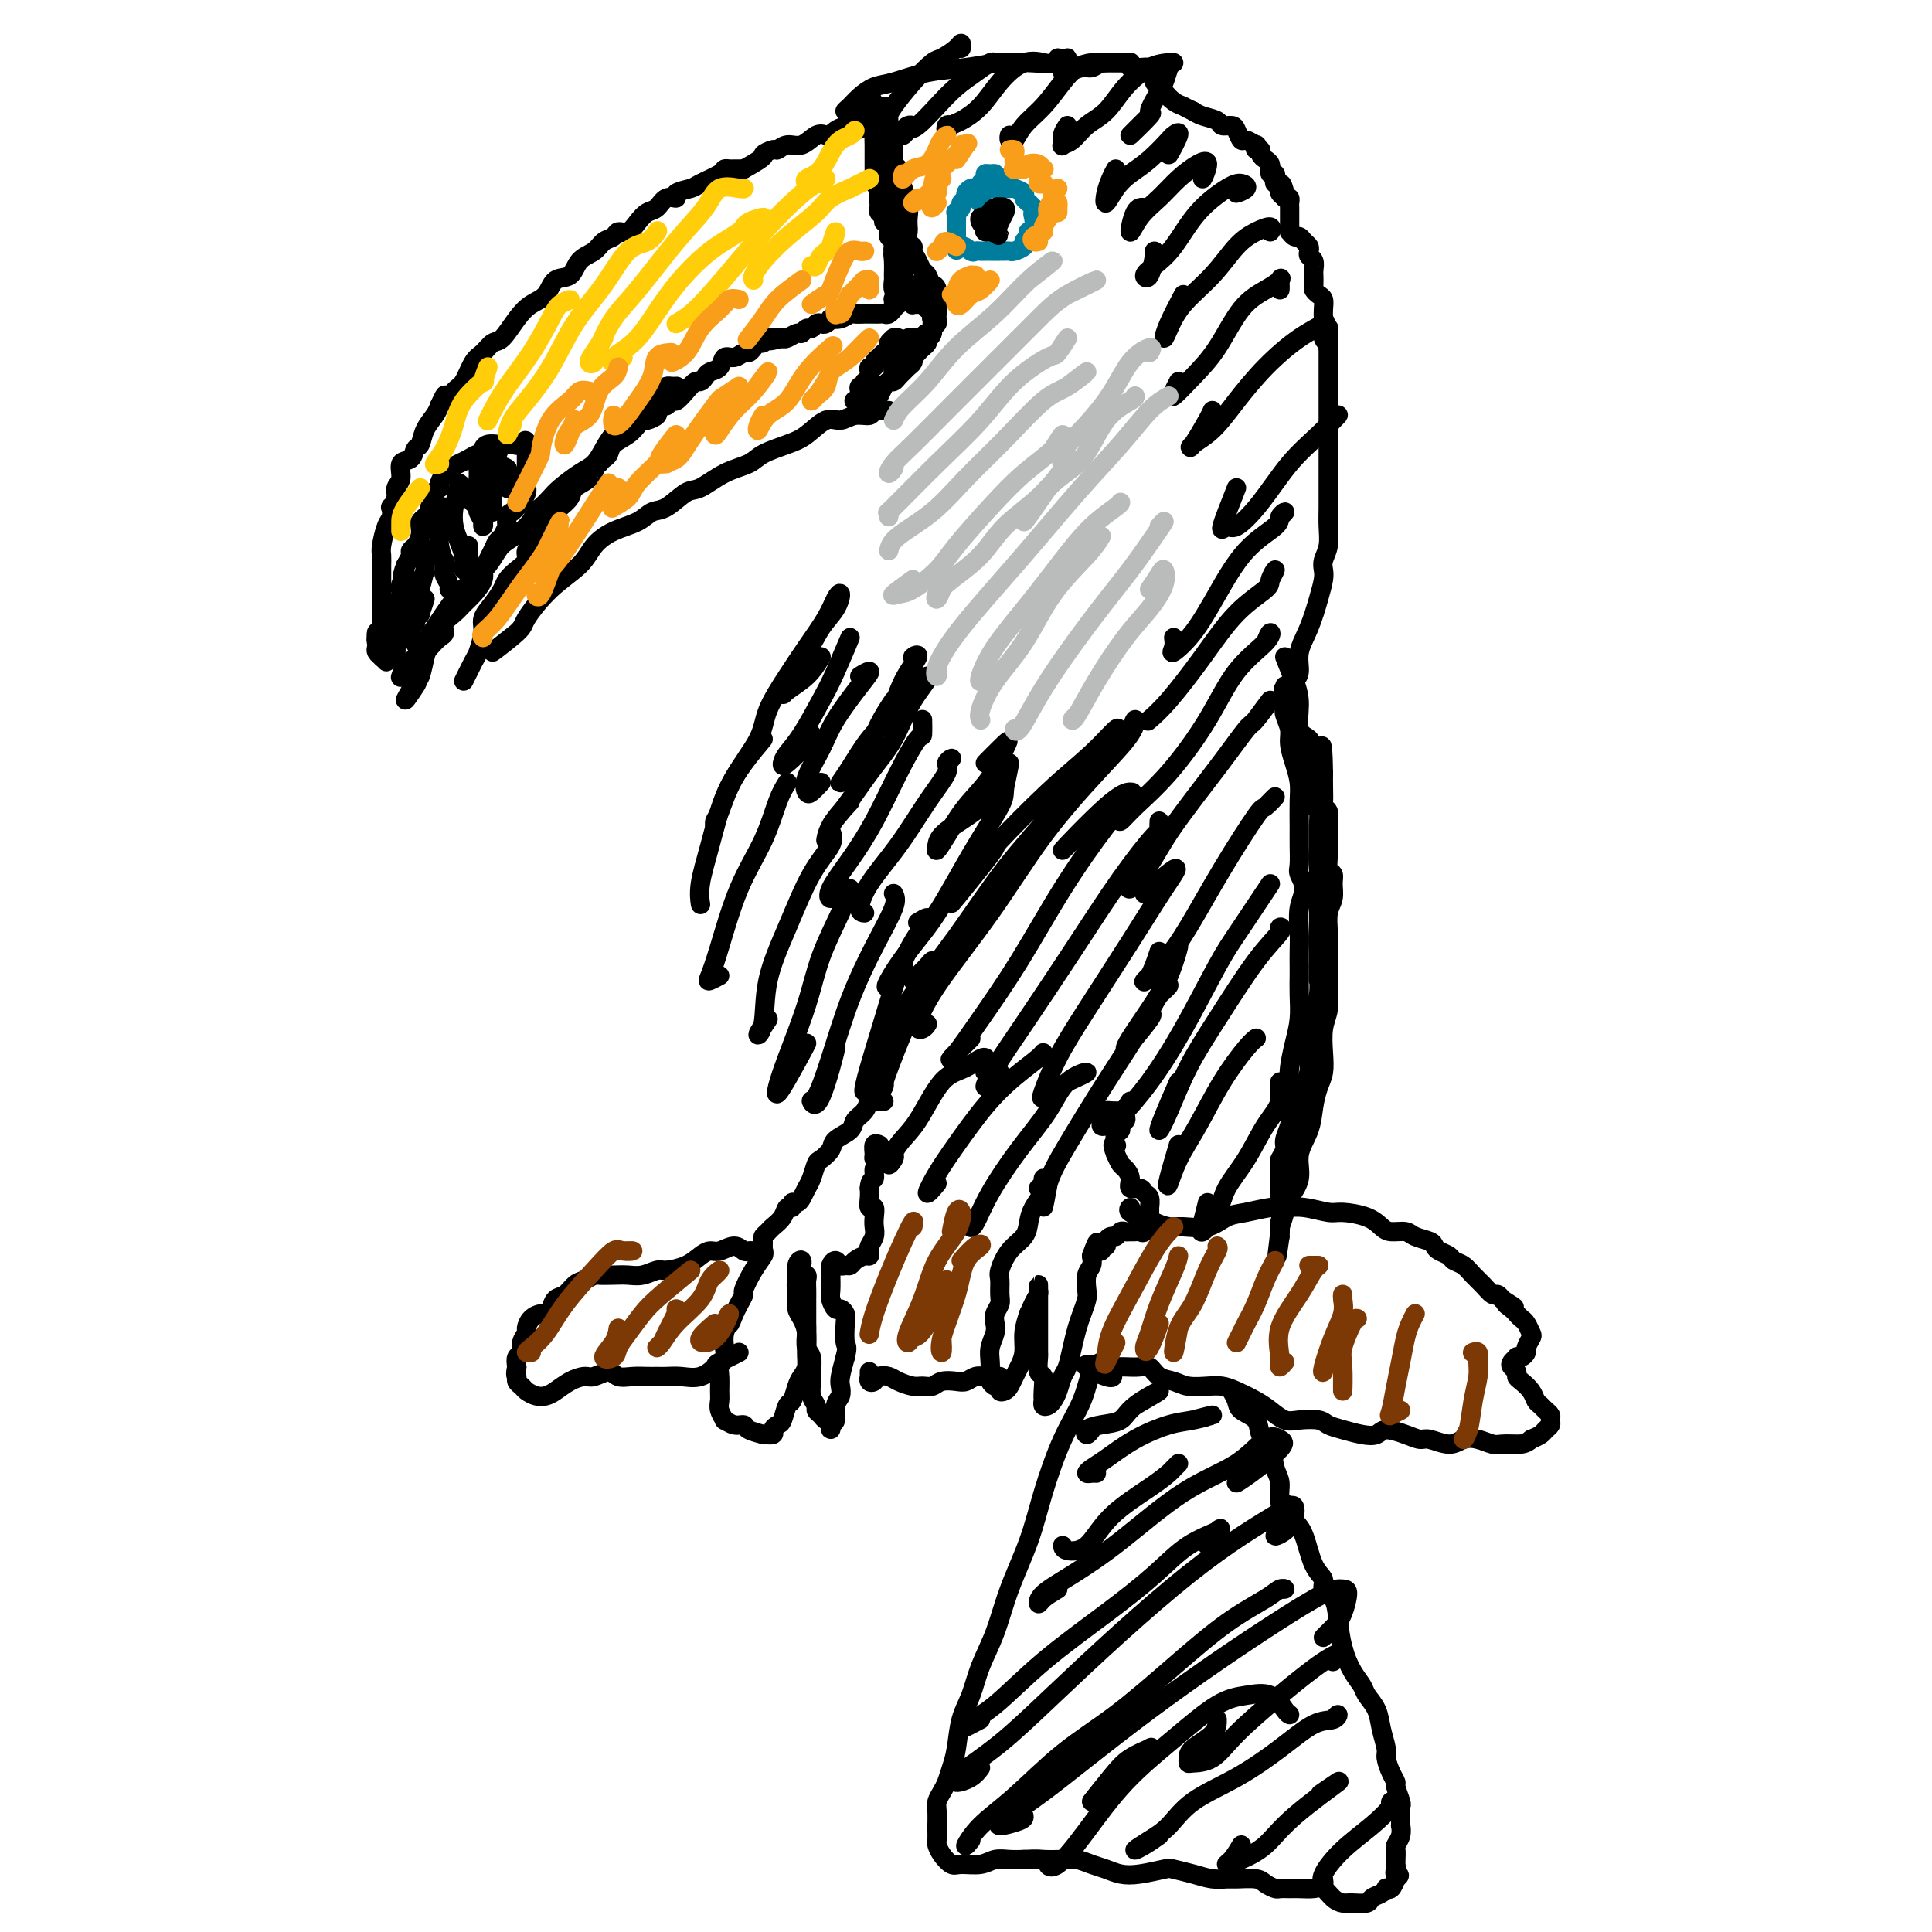 <svg viewBox='0 0 400 400' version='1.1' xmlns='http://www.w3.org/2000/svg' xmlns:xlink='http://www.w3.org/1999/xlink'><g fill='none' stroke='#000000' stroke-width='4' stroke-linecap='round' stroke-linejoin='round'><path d='M187,61c-0.113,-0.390 -0.226,-0.780 0,-1c0.226,-0.220 0.789,-0.269 1,0c0.211,0.269 0.068,0.857 0,1c-0.068,0.143 -0.060,-0.157 0,0c0.060,0.157 0.174,0.773 0,1c-0.174,0.227 -0.635,0.066 -1,0c-0.365,-0.066 -0.634,-0.036 -1,0c-0.366,0.036 -0.830,0.079 -1,0c-0.170,-0.079 -0.046,-0.279 0,0c0.046,0.279 0.012,1.037 0,1c-0.012,-0.037 -0.004,-0.868 0,-1c0.004,-0.132 0.002,0.434 0,1'/><path d='M190,63c-0.418,-0.029 -0.837,-0.058 -1,0c-0.163,0.058 -0.072,0.202 0,0c0.072,-0.202 0.125,-0.749 0,-1c-0.125,-0.251 -0.429,-0.207 -1,0c-0.571,0.207 -1.410,0.577 -2,1c-0.590,0.423 -0.932,0.898 -1,1c-0.068,0.102 0.136,-0.169 0,0c-0.136,0.169 -0.614,0.777 -1,1c-0.386,0.223 -0.680,0.060 -1,0c-0.320,-0.060 -0.667,-0.016 -1,0c-0.333,0.016 -0.652,0.003 -1,0c-0.348,-0.003 -0.726,0.003 -1,0c-0.274,-0.003 -0.445,-0.015 -1,0c-0.555,0.015 -1.493,0.055 -2,0c-0.507,-0.055 -0.584,-0.207 -1,0c-0.416,0.207 -1.172,0.774 -2,1c-0.828,0.226 -1.727,0.112 -2,0c-0.273,-0.112 0.082,-0.222 0,0c-0.082,0.222 -0.599,0.776 -1,1c-0.401,0.224 -0.685,0.117 -1,0c-0.315,-0.117 -0.661,-0.242 -1,0c-0.339,0.242 -0.672,0.853 -1,1c-0.328,0.147 -0.651,-0.171 -1,0c-0.349,0.171 -0.722,0.829 -1,1c-0.278,0.171 -0.459,-0.146 -1,0c-0.541,0.146 -1.440,0.756 -2,1c-0.560,0.244 -0.780,0.122 -1,0'/><path d='M162,70c-4.510,1.078 -1.786,0.274 -1,0c0.786,-0.274 -0.367,-0.018 -1,0c-0.633,0.018 -0.747,-0.201 -1,0c-0.253,0.201 -0.644,0.823 -1,1c-0.356,0.177 -0.675,-0.092 -1,0c-0.325,0.092 -0.654,0.545 -1,1c-0.346,0.455 -0.707,0.913 -1,1c-0.293,0.087 -0.516,-0.198 -1,0c-0.484,0.198 -1.229,0.879 -2,1c-0.771,0.121 -1.569,-0.317 -2,0c-0.431,0.317 -0.496,1.390 -1,2c-0.504,0.610 -1.447,0.757 -2,1c-0.553,0.243 -0.715,0.581 -1,1c-0.285,0.419 -0.692,0.920 -1,1c-0.308,0.080 -0.516,-0.262 -1,0c-0.484,0.262 -1.243,1.127 -2,2c-0.757,0.873 -1.514,1.754 -2,2c-0.486,0.246 -0.703,-0.141 -1,0c-0.297,0.141 -0.675,0.812 -1,1c-0.325,0.188 -0.598,-0.108 -1,0c-0.402,0.108 -0.933,0.620 -1,1c-0.067,0.380 0.331,0.630 0,1c-0.331,0.370 -1.392,0.861 -2,1c-0.608,0.139 -0.765,-0.075 -1,0c-0.235,0.075 -0.549,0.440 -1,1c-0.451,0.560 -1.038,1.316 -2,2c-0.962,0.684 -2.299,1.297 -3,2c-0.701,0.703 -0.766,1.497 -1,2c-0.234,0.503 -0.638,0.715 -1,1c-0.362,0.285 -0.681,0.642 -1,1'/><path d='M124,96c-2.223,1.987 -1.282,0.956 -1,1c0.282,0.044 -0.095,1.163 -1,2c-0.905,0.837 -2.337,1.393 -3,2c-0.663,0.607 -0.558,1.265 -1,2c-0.442,0.735 -1.430,1.548 -2,2c-0.570,0.452 -0.721,0.544 -1,1c-0.279,0.456 -0.686,1.277 -1,2c-0.314,0.723 -0.535,1.348 -1,2c-0.465,0.652 -1.175,1.330 -2,2c-0.825,0.670 -1.764,1.334 -2,2c-0.236,0.666 0.233,1.336 0,2c-0.233,0.664 -1.166,1.322 -2,2c-0.834,0.678 -1.567,1.376 -2,2c-0.433,0.624 -0.564,1.173 -1,2c-0.436,0.827 -1.176,1.934 -2,3c-0.824,1.066 -1.732,2.093 -2,3c-0.268,0.907 0.105,1.693 0,3c-0.105,1.307 -0.688,3.134 -1,4c-0.312,0.866 -0.353,0.772 -1,2c-0.647,1.228 -1.899,3.780 -2,4c-0.101,0.220 0.950,-1.890 2,-4'/><path d='M140,80c0.090,-0.004 0.180,-0.008 0,0c-0.180,0.008 -0.632,0.028 -1,0c-0.368,-0.028 -0.654,-0.104 -1,0c-0.346,0.104 -0.754,0.387 -1,1c-0.246,0.613 -0.331,1.556 -1,2c-0.669,0.444 -1.922,0.388 -3,1c-1.078,0.612 -1.981,1.892 -3,3c-1.019,1.108 -2.153,2.044 -3,3c-0.847,0.956 -1.406,1.932 -2,3c-0.594,1.068 -1.224,2.227 -2,3c-0.776,0.773 -1.699,1.161 -3,2c-1.301,0.839 -2.979,2.128 -4,3c-1.021,0.872 -1.383,1.326 -2,2c-0.617,0.674 -1.488,1.569 -2,2c-0.512,0.431 -0.665,0.399 -1,1c-0.335,0.601 -0.850,1.834 -2,3c-1.150,1.166 -2.933,2.265 -4,3c-1.067,0.735 -1.416,1.107 -2,2c-0.584,0.893 -1.402,2.308 -2,3c-0.598,0.692 -0.975,0.661 -1,1c-0.025,0.339 0.301,1.049 0,2c-0.301,0.951 -1.229,2.143 -2,3c-0.771,0.857 -1.386,1.381 -2,2c-0.614,0.619 -1.229,1.335 -2,2c-0.771,0.665 -1.698,1.278 -2,2c-0.302,0.722 0.021,1.553 0,2c-0.021,0.447 -0.387,0.511 -1,1c-0.613,0.489 -1.474,1.405 -2,2c-0.526,0.595 -0.718,0.871 -1,2c-0.282,1.129 -0.653,3.112 -1,4c-0.347,0.888 -0.671,0.682 -1,1c-0.329,0.318 -0.665,1.159 -1,2'/><path d='M85,143c-2.533,4.244 0.133,0.356 1,-1c0.867,-1.356 -0.067,-0.178 -1,1'/><path d='M83,140c-0.065,0.185 -0.131,0.370 0,0c0.131,-0.370 0.457,-1.294 1,-2c0.543,-0.706 1.303,-1.193 2,-2c0.697,-0.807 1.331,-1.935 2,-3c0.669,-1.065 1.373,-2.067 2,-3c0.627,-0.933 1.176,-1.797 2,-3c0.824,-1.203 1.922,-2.745 3,-4c1.078,-1.255 2.134,-2.224 3,-3c0.866,-0.776 1.541,-1.358 2,-2c0.459,-0.642 0.701,-1.343 1,-2c0.299,-0.657 0.655,-1.270 1,-2c0.345,-0.730 0.680,-1.575 1,-2c0.320,-0.425 0.625,-0.428 1,-1c0.375,-0.572 0.822,-1.712 1,-2c0.178,-0.288 0.089,0.275 0,0c-0.089,-0.275 -0.178,-1.387 0,-2c0.178,-0.613 0.622,-0.728 1,-1c0.378,-0.272 0.690,-0.702 1,-1c0.310,-0.298 0.619,-0.465 1,-1c0.381,-0.535 0.834,-1.438 1,-2c0.166,-0.562 0.044,-0.781 0,-1c-0.044,-0.219 -0.012,-0.436 0,-1c0.012,-0.564 0.003,-1.475 0,-2c-0.003,-0.525 -0.001,-0.666 0,-1c0.001,-0.334 0.000,-0.863 0,-1c-0.000,-0.137 -0.000,0.118 0,0c0.000,-0.118 0.000,-0.609 0,-1c-0.000,-0.391 -0.000,-0.682 0,-1c0.000,-0.318 0.000,-0.662 0,-1c-0.000,-0.338 -0.000,-0.669 0,-1'/><path d='M109,92c-0.122,-1.547 -0.428,-0.415 -1,0c-0.572,0.415 -1.409,0.111 -2,0c-0.591,-0.111 -0.935,-0.031 -1,0c-0.065,0.031 0.151,0.011 0,0c-0.151,-0.011 -0.667,-0.013 -1,0c-0.333,0.013 -0.484,0.041 -1,0c-0.516,-0.041 -1.398,-0.152 -2,0c-0.602,0.152 -0.923,0.565 -1,1c-0.077,0.435 0.092,0.890 0,1c-0.092,0.110 -0.444,-0.126 -1,0c-0.556,0.126 -1.315,0.615 -2,1c-0.685,0.385 -1.294,0.667 -2,1c-0.706,0.333 -1.509,0.716 -2,1c-0.491,0.284 -0.672,0.470 -1,1c-0.328,0.530 -0.805,1.402 -1,2c-0.195,0.598 -0.109,0.920 0,1c0.109,0.080 0.240,-0.081 0,0c-0.240,0.081 -0.852,0.403 -1,1c-0.148,0.597 0.167,1.470 0,2c-0.167,0.530 -0.815,0.719 -1,1c-0.185,0.281 0.095,0.655 0,1c-0.095,0.345 -0.564,0.659 -1,1c-0.436,0.341 -0.839,0.707 -1,1c-0.161,0.293 -0.081,0.511 0,1c0.081,0.489 0.163,1.247 0,2c-0.163,0.753 -0.569,1.501 -1,2c-0.431,0.499 -0.885,0.750 -1,1c-0.115,0.250 0.110,0.500 0,1c-0.110,0.500 -0.555,1.250 -1,2'/><path d='M84,117c-1.328,3.451 -0.150,2.078 0,2c0.150,-0.078 -0.730,1.138 -1,2c-0.270,0.862 0.071,1.369 0,2c-0.071,0.631 -0.552,1.386 -1,2c-0.448,0.614 -0.862,1.088 -1,2c-0.138,0.912 -0.001,2.261 0,3c0.001,0.739 -0.134,0.868 0,1c0.134,0.132 0.536,0.266 1,0c0.464,-0.266 0.990,-0.933 1,-1c0.010,-0.067 -0.495,0.467 -1,1'/><path d='M104,92c-0.029,0.046 -0.058,0.091 0,0c0.058,-0.091 0.202,-0.320 0,0c-0.202,0.320 -0.749,1.189 -1,2c-0.251,0.811 -0.207,1.563 0,2c0.207,0.437 0.577,0.559 1,1c0.423,0.441 0.899,1.201 1,2c0.101,0.799 -0.173,1.637 0,2c0.173,0.363 0.794,0.252 1,0c0.206,-0.252 -0.004,-0.644 0,-1c0.004,-0.356 0.222,-0.675 0,-1c-0.222,-0.325 -0.882,-0.656 -1,-1c-0.118,-0.344 0.308,-0.700 0,-1c-0.308,-0.300 -1.351,-0.544 -2,-1c-0.649,-0.456 -0.906,-1.125 -1,-1c-0.094,0.125 -0.025,1.043 0,2c0.025,0.957 0.007,1.954 0,3c-0.007,1.046 -0.002,2.141 0,3c0.002,0.859 0.003,1.482 0,2c-0.003,0.518 -0.009,0.932 0,1c0.009,0.068 0.031,-0.210 0,-1c-0.031,-0.790 -0.117,-2.093 0,-3c0.117,-0.907 0.438,-1.418 0,-2c-0.438,-0.582 -1.634,-1.233 -2,-2c-0.366,-0.767 0.098,-1.649 0,-2c-0.098,-0.351 -0.757,-0.171 -1,0c-0.243,0.171 -0.069,0.335 0,1c0.069,0.665 0.035,1.833 0,3'/><path d='M99,100c-0.448,-0.116 -0.068,2.594 0,4c0.068,1.406 -0.178,1.508 0,2c0.178,0.492 0.778,1.373 1,2c0.222,0.627 0.067,0.999 0,1c-0.067,0.001 -0.045,-0.370 0,-1c0.045,-0.630 0.113,-1.518 0,-2c-0.113,-0.482 -0.408,-0.559 -1,-1c-0.592,-0.441 -1.483,-1.245 -2,-2c-0.517,-0.755 -0.661,-1.461 -1,-2c-0.339,-0.539 -0.873,-0.910 -1,-1c-0.127,-0.090 0.152,0.101 0,1c-0.152,0.899 -0.734,2.507 -1,4c-0.266,1.493 -0.216,2.873 0,4c0.216,1.127 0.598,2.002 1,3c0.402,0.998 0.826,2.120 1,3c0.174,0.880 0.099,1.519 0,2c-0.099,0.481 -0.223,0.806 0,1c0.223,0.194 0.792,0.258 1,0c0.208,-0.258 0.056,-0.839 0,-2c-0.056,-1.161 -0.016,-2.903 0,-3c0.016,-0.097 0.008,1.452 0,3'/><path d='M92,105c0.113,0.013 0.225,0.025 0,0c-0.225,-0.025 -0.788,-0.088 -1,0c-0.212,0.088 -0.072,0.327 0,1c0.072,0.673 0.076,1.780 0,3c-0.076,1.220 -0.231,2.552 0,4c0.231,1.448 0.847,3.013 1,4c0.153,0.987 -0.159,1.396 0,2c0.159,0.604 0.789,1.404 1,2c0.211,0.596 0.004,0.988 0,1c-0.004,0.012 0.195,-0.356 0,-1c-0.195,-0.644 -0.784,-1.564 -1,-2c-0.216,-0.436 -0.058,-0.387 0,-1c0.058,-0.613 0.017,-1.890 0,-2c-0.017,-0.110 -0.008,0.945 0,2'/><path d='M91,115c0.092,-0.447 0.183,-0.894 0,-1c-0.183,-0.106 -0.641,0.129 -1,0c-0.359,-0.129 -0.618,-0.622 -1,0c-0.382,0.622 -0.887,2.360 -1,3c-0.113,0.640 0.166,0.181 0,1c-0.166,0.819 -0.778,2.917 -1,4c-0.222,1.083 -0.055,1.153 0,2c0.055,0.847 -0.002,2.473 0,3c0.002,0.527 0.062,-0.044 0,0c-0.062,0.044 -0.248,0.704 0,0c0.248,-0.704 0.928,-2.773 1,-3c0.072,-0.227 -0.464,1.386 -1,3'/><path d='M87,122c0.082,0.015 0.163,0.029 0,0c-0.163,-0.029 -0.572,-0.103 -1,0c-0.428,0.103 -0.875,0.382 -1,1c-0.125,0.618 0.071,1.574 0,3c-0.071,1.426 -0.411,3.320 0,5c0.411,1.680 1.572,3.145 2,4c0.428,0.855 0.122,1.102 0,1c-0.122,-0.102 -0.061,-0.551 0,-1'/><path d='M80,137c-0.453,-0.446 -0.906,-0.892 -1,-1c-0.094,-0.108 0.170,0.122 0,0c-0.170,-0.122 -0.774,-0.595 -1,-1c-0.226,-0.405 -0.075,-0.742 0,-1c0.075,-0.258 0.073,-0.435 0,-1c-0.073,-0.565 -0.216,-1.516 0,-2c0.216,-0.484 0.790,-0.501 1,-1c0.210,-0.499 0.056,-1.481 0,-2c-0.056,-0.519 -0.015,-0.576 0,-1c0.015,-0.424 0.004,-1.217 0,-2c-0.004,-0.783 -0.001,-1.557 0,-2c0.001,-0.443 0.001,-0.556 0,-1c-0.001,-0.444 -0.001,-1.219 0,-2c0.001,-0.781 0.003,-1.568 0,-2c-0.003,-0.432 -0.011,-0.510 0,-1c0.011,-0.490 0.042,-1.393 0,-2c-0.042,-0.607 -0.156,-0.917 0,-2c0.156,-1.083 0.582,-2.937 1,-4c0.418,-1.063 0.829,-1.335 1,-2c0.171,-0.665 0.103,-1.724 0,-2c-0.103,-0.276 -0.240,0.231 0,0c0.240,-0.231 0.856,-1.198 1,-2c0.144,-0.802 -0.183,-1.437 0,-2c0.183,-0.563 0.875,-1.052 1,-2c0.125,-0.948 -0.318,-2.354 0,-3c0.318,-0.646 1.398,-0.533 2,-1c0.602,-0.467 0.725,-1.515 1,-2c0.275,-0.485 0.703,-0.408 1,-1c0.297,-0.592 0.465,-1.852 1,-3c0.535,-1.148 1.439,-2.185 2,-3c0.561,-0.815 0.781,-1.407 1,-2'/><path d='M91,84c1.832,-3.989 0.914,-1.463 1,-1c0.086,0.463 1.178,-1.137 2,-2c0.822,-0.863 1.374,-0.988 2,-2c0.626,-1.012 1.325,-2.910 2,-4c0.675,-1.090 1.324,-1.370 2,-2c0.676,-0.630 1.378,-1.609 2,-2c0.622,-0.391 1.163,-0.193 2,-1c0.837,-0.807 1.972,-2.620 3,-4c1.028,-1.380 1.951,-2.327 3,-3c1.049,-0.673 2.224,-1.072 3,-2c0.776,-0.928 1.152,-2.385 2,-3c0.848,-0.615 2.168,-0.388 3,-1c0.832,-0.612 1.178,-2.063 2,-3c0.822,-0.937 2.121,-1.360 3,-2c0.879,-0.640 1.338,-1.498 2,-2c0.662,-0.502 1.528,-0.649 2,-1c0.472,-0.351 0.549,-0.905 1,-1c0.451,-0.095 1.275,0.268 2,0c0.725,-0.268 1.351,-1.167 2,-2c0.649,-0.833 1.320,-1.599 2,-2c0.680,-0.401 1.370,-0.436 2,-1c0.630,-0.564 1.202,-1.656 2,-2c0.798,-0.344 1.822,0.059 2,0c0.178,-0.059 -0.489,-0.580 0,-1c0.489,-0.420 2.134,-0.740 3,-1c0.866,-0.260 0.952,-0.462 2,-1c1.048,-0.538 3.057,-1.412 4,-2c0.943,-0.588 0.820,-0.890 1,-1c0.180,-0.110 0.664,-0.030 1,0c0.336,0.030 0.525,0.008 1,0c0.475,-0.008 1.238,-0.004 2,0'/><path d='M154,35c5.281,-2.934 3.984,-2.770 4,-3c0.016,-0.230 1.345,-0.854 2,-1c0.655,-0.146 0.637,0.185 1,0c0.363,-0.185 1.106,-0.886 2,-1c0.894,-0.114 1.940,0.359 3,0c1.060,-0.359 2.134,-1.550 3,-2c0.866,-0.450 1.524,-0.159 2,0c0.476,0.159 0.768,0.185 1,0c0.232,-0.185 0.403,-0.581 1,-1c0.597,-0.419 1.621,-0.861 3,-1c1.379,-0.139 3.112,0.025 4,0c0.888,-0.025 0.931,-0.237 0,0c-0.931,0.237 -2.838,0.925 -3,1c-0.162,0.075 1.419,-0.462 3,-1'/><path d='M78,131c-0.009,-0.087 -0.017,-0.173 0,0c0.017,0.173 0.060,0.607 0,1c-0.060,0.393 -0.224,0.747 0,1c0.224,0.253 0.834,0.407 1,1c0.166,0.593 -0.113,1.624 0,2c0.113,0.376 0.619,0.095 1,0c0.381,-0.095 0.638,-0.004 1,0c0.362,0.004 0.829,-0.078 1,0c0.171,0.078 0.045,0.316 0,0c-0.045,-0.316 -0.008,-1.185 0,-2c0.008,-0.815 -0.013,-1.575 0,-2c0.013,-0.425 0.059,-0.516 0,-1c-0.059,-0.484 -0.222,-1.360 0,-2c0.222,-0.640 0.831,-1.042 1,-1c0.169,0.042 -0.100,0.529 0,1c0.100,0.471 0.569,0.926 1,1c0.431,0.074 0.822,-0.233 1,0c0.178,0.233 0.142,1.007 0,1c-0.142,-0.007 -0.388,-0.796 -1,-1c-0.612,-0.204 -1.588,0.176 -1,0c0.588,-0.176 2.739,-0.907 3,-1c0.261,-0.093 -1.370,0.454 -3,1'/><path d='M179,24c-0.111,0.455 -0.222,0.910 0,1c0.222,0.090 0.777,-0.184 1,0c0.223,0.184 0.112,0.827 0,1c-0.112,0.173 -0.226,-0.123 0,0c0.226,0.123 0.793,0.667 1,1c0.207,0.333 0.056,0.457 0,1c-0.056,0.543 -0.015,1.507 0,2c0.015,0.493 0.004,0.517 0,1c-0.004,0.483 -0.002,1.425 0,2c0.002,0.575 0.004,0.784 0,1c-0.004,0.216 -0.015,0.438 0,1c0.015,0.562 0.057,1.464 0,2c-0.057,0.536 -0.211,0.707 0,1c0.211,0.293 0.788,0.709 1,1c0.212,0.291 0.061,0.459 0,1c-0.061,0.541 -0.031,1.455 0,2c0.031,0.545 0.065,0.720 0,1c-0.065,0.280 -0.228,0.666 0,1c0.228,0.334 0.846,0.615 1,1c0.154,0.385 -0.154,0.873 0,1c0.154,0.127 0.772,-0.107 1,0c0.228,0.107 0.065,0.553 0,1c-0.065,0.447 -0.031,0.893 0,1c0.031,0.107 0.061,-0.126 0,0c-0.061,0.126 -0.212,0.611 0,1c0.212,0.389 0.788,0.682 1,1c0.212,0.318 0.061,0.662 0,1c-0.061,0.338 -0.030,0.669 0,1'/><path d='M185,52c0.928,4.544 0.248,1.904 0,1c-0.248,-0.904 -0.063,-0.071 0,1c0.063,1.071 0.003,2.379 0,3c-0.003,0.621 0.052,0.554 0,1c-0.052,0.446 -0.210,1.404 0,2c0.210,0.596 0.788,0.830 1,1c0.212,0.170 0.057,0.277 0,0c-0.057,-0.277 -0.016,-0.936 0,-1c0.016,-0.064 0.008,0.468 0,1'/><path d='M186,46c-0.423,-0.513 -0.845,-1.025 -1,-1c-0.155,0.025 -0.041,0.588 0,1c0.041,0.412 0.010,0.674 0,1c-0.010,0.326 0.001,0.716 0,1c-0.001,0.284 -0.015,0.461 0,1c0.015,0.539 0.060,1.440 0,2c-0.060,0.560 -0.226,0.780 0,1c0.226,0.220 0.845,0.440 1,1c0.155,0.560 -0.152,1.460 0,2c0.152,0.540 0.763,0.719 1,1c0.237,0.281 0.101,0.664 0,1c-0.101,0.336 -0.168,0.626 0,1c0.168,0.374 0.570,0.832 1,1c0.430,0.168 0.890,0.044 1,0c0.110,-0.044 -0.128,-0.009 0,0c0.128,0.009 0.623,-0.007 1,0c0.377,0.007 0.637,0.039 1,0c0.363,-0.039 0.830,-0.147 1,0c0.170,0.147 0.045,0.551 0,1c-0.045,0.449 -0.008,0.943 0,1c0.008,0.057 -0.012,-0.322 0,0c0.012,0.322 0.055,1.344 0,2c-0.055,0.656 -0.207,0.946 0,1c0.207,0.054 0.773,-0.127 1,0c0.227,0.127 0.113,0.564 0,1'/><path d='M193,65c0.928,1.322 0.249,1.128 0,1c-0.249,-0.128 -0.070,-0.188 0,0c0.070,0.188 0.029,0.625 0,1c-0.029,0.375 -0.045,0.689 0,1c0.045,0.311 0.153,0.619 0,1c-0.153,0.381 -0.567,0.834 -1,1c-0.433,0.166 -0.886,0.045 -1,0c-0.114,-0.045 0.110,-0.013 0,0c-0.110,0.013 -0.554,0.007 -1,0c-0.446,-0.007 -0.894,-0.015 -1,0c-0.106,0.015 0.130,0.053 0,0c-0.130,-0.053 -0.627,-0.196 -1,0c-0.373,0.196 -0.621,0.731 -1,1c-0.379,0.269 -0.890,0.271 -1,0c-0.110,-0.271 0.182,-0.816 0,-1c-0.182,-0.184 -0.836,-0.008 -1,0c-0.164,0.008 0.162,-0.152 0,0c-0.162,0.152 -0.813,0.614 -1,1c-0.187,0.386 0.089,0.695 0,1c-0.089,0.305 -0.545,0.608 -1,1c-0.455,0.392 -0.910,0.875 -1,1c-0.090,0.125 0.186,-0.107 0,0c-0.186,0.107 -0.834,0.554 -1,1c-0.166,0.446 0.151,0.893 0,1c-0.151,0.107 -0.772,-0.125 -1,0c-0.228,0.125 -0.065,0.607 0,1c0.065,0.393 0.033,0.696 0,1'/><path d='M180,78c-1.946,2.255 -0.311,1.392 0,1c0.311,-0.392 -0.700,-0.313 -1,0c-0.300,0.313 0.112,0.858 0,1c-0.112,0.142 -0.749,-0.121 -1,0c-0.251,0.121 -0.117,0.625 0,1c0.117,0.375 0.216,0.622 0,1c-0.216,0.378 -0.747,0.887 -1,1c-0.253,0.113 -0.226,-0.170 0,0c0.226,0.170 0.652,0.792 1,1c0.348,0.208 0.618,0.001 1,0c0.382,-0.001 0.876,0.203 1,0c0.124,-0.203 -0.121,-0.815 0,-1c0.121,-0.185 0.610,0.056 1,0c0.390,-0.056 0.682,-0.410 1,-1c0.318,-0.590 0.663,-1.415 1,-2c0.337,-0.585 0.668,-0.930 1,-1c0.332,-0.070 0.667,0.136 1,0c0.333,-0.136 0.664,-0.615 1,-1c0.336,-0.385 0.678,-0.677 1,-1c0.322,-0.323 0.625,-0.678 1,-1c0.375,-0.322 0.821,-0.611 1,-1c0.179,-0.389 0.090,-0.878 0,-1c-0.090,-0.122 -0.181,0.121 0,0c0.181,-0.121 0.634,-0.607 1,-1c0.366,-0.393 0.644,-0.693 1,-1c0.356,-0.307 0.788,-0.621 1,-1c0.212,-0.379 0.203,-0.823 0,-1c-0.203,-0.177 -0.602,-0.089 -1,0'/><path d='M191,70c1.527,-2.046 -0.155,-0.162 -1,1c-0.845,1.162 -0.854,1.603 -1,2c-0.146,0.397 -0.430,0.750 -1,1c-0.570,0.250 -1.424,0.396 -2,1c-0.576,0.604 -0.872,1.664 -1,2c-0.128,0.336 -0.088,-0.053 0,0c0.088,0.053 0.223,0.547 0,1c-0.223,0.453 -0.806,0.865 -1,1c-0.194,0.135 -0.000,-0.005 0,0c0.000,0.005 -0.193,0.156 0,0c0.193,-0.156 0.772,-0.618 1,-1c0.228,-0.382 0.107,-0.682 0,-1c-0.107,-0.318 -0.198,-0.653 0,-1c0.198,-0.347 0.687,-0.705 1,-1c0.313,-0.295 0.452,-0.527 1,-1c0.548,-0.473 1.505,-1.187 2,-2c0.495,-0.813 0.529,-1.723 1,-2c0.471,-0.277 1.380,0.081 2,0c0.620,-0.081 0.951,-0.599 1,-1c0.049,-0.401 -0.183,-0.685 0,-1c0.183,-0.315 0.781,-0.662 1,-1c0.219,-0.338 0.059,-0.668 0,-1c-0.059,-0.332 -0.016,-0.666 0,-1c0.016,-0.334 0.004,-0.667 0,-1c-0.004,-0.333 -0.001,-0.667 0,-1c0.001,-0.333 0.000,-0.667 0,-1c-0.000,-0.333 -0.000,-0.667 0,-1c0.000,-0.333 0.000,-0.667 0,-1'/><path d='M194,60c-0.179,-1.198 -0.626,-0.692 -1,-1c-0.374,-0.308 -0.673,-1.431 -1,-2c-0.327,-0.569 -0.680,-0.585 -1,-1c-0.320,-0.415 -0.608,-1.228 -1,-2c-0.392,-0.772 -0.890,-1.501 -1,-2c-0.110,-0.499 0.166,-0.767 0,-1c-0.166,-0.233 -0.776,-0.433 -1,-1c-0.224,-0.567 -0.064,-1.503 0,-2c0.064,-0.497 0.032,-0.556 0,-1c-0.032,-0.444 -0.065,-1.273 0,-2c0.065,-0.727 0.229,-1.350 0,-2c-0.229,-0.650 -0.850,-1.326 -1,-2c-0.150,-0.674 0.170,-1.346 0,-2c-0.170,-0.654 -0.830,-1.288 -1,-2c-0.170,-0.712 0.151,-1.500 0,-2c-0.151,-0.500 -0.773,-0.711 -1,-1c-0.227,-0.289 -0.060,-0.655 0,-1c0.060,-0.345 0.012,-0.670 0,-1c-0.012,-0.330 0.012,-0.667 0,-1c-0.012,-0.333 -0.060,-0.662 0,-1c0.060,-0.338 0.227,-0.683 0,-1c-0.227,-0.317 -0.849,-0.605 -1,-1c-0.151,-0.395 0.170,-0.897 0,-1c-0.170,-0.103 -0.829,0.193 -1,0c-0.171,-0.193 0.148,-0.875 0,-1c-0.148,-0.125 -0.761,0.307 -1,0c-0.239,-0.307 -0.103,-1.352 0,-2c0.103,-0.648 0.172,-0.899 0,-1c-0.172,-0.101 -0.586,-0.050 -1,0'/><path d='M181,23c-1.789,-5.612 0.238,-1.141 1,1c0.762,2.141 0.260,1.952 0,2c-0.260,0.048 -0.276,0.333 0,1c0.276,0.667 0.844,1.716 1,3c0.156,1.284 -0.102,2.803 0,4c0.102,1.197 0.563,2.073 1,3c0.437,0.927 0.849,1.907 1,3c0.151,1.093 0.040,2.301 0,3c-0.040,0.699 -0.010,0.890 0,1c0.010,0.110 -0.000,0.140 0,0c0.000,-0.140 0.011,-0.451 0,-1c-0.011,-0.549 -0.045,-1.336 0,-2c0.045,-0.664 0.170,-1.204 0,-2c-0.170,-0.796 -0.635,-1.848 -1,-3c-0.365,-1.152 -0.629,-2.404 -1,-4c-0.371,-1.596 -0.848,-3.535 -1,-5c-0.152,-1.465 0.021,-2.454 0,-3c-0.021,-0.546 -0.236,-0.647 0,-1c0.236,-0.353 0.925,-0.958 1,-1c0.075,-0.042 -0.462,0.479 -1,1'/><path d='M178,22c-0.177,-0.131 -0.354,-0.263 -1,0c-0.646,0.263 -1.761,0.920 -2,1c-0.239,0.080 0.397,-0.416 1,-1c0.603,-0.584 1.174,-1.255 2,-2c0.826,-0.745 1.909,-1.562 3,-2c1.091,-0.438 2.191,-0.496 4,-1c1.809,-0.504 4.326,-1.454 7,-2c2.674,-0.546 5.506,-0.687 8,-1c2.494,-0.313 4.649,-0.799 7,-1c2.351,-0.201 4.898,-0.116 7,0c2.102,0.116 3.758,0.262 5,0c1.242,-0.262 2.069,-0.932 2,-1c-0.069,-0.068 -1.035,0.466 -2,1'/><path d='M265,249c-0.001,-0.234 -0.001,-0.467 0,-1c0.001,-0.533 0.004,-1.364 0,-2c-0.004,-0.636 -0.016,-1.075 0,-2c0.016,-0.925 0.061,-2.335 0,-3c-0.061,-0.665 -0.226,-0.586 0,-1c0.226,-0.414 0.845,-1.320 1,-2c0.155,-0.680 -0.154,-1.134 0,-2c0.154,-0.866 0.773,-2.145 1,-3c0.227,-0.855 0.064,-1.288 0,-2c-0.064,-0.712 -0.027,-1.704 0,-3c0.027,-1.296 0.046,-2.894 0,-4c-0.046,-1.106 -0.156,-1.718 0,-3c0.156,-1.282 0.578,-3.235 1,-5c0.422,-1.765 0.845,-3.343 1,-5c0.155,-1.657 0.042,-3.393 0,-5c-0.042,-1.607 -0.012,-3.083 0,-4c0.012,-0.917 0.008,-1.273 0,-2c-0.008,-0.727 -0.020,-1.823 0,-3c0.020,-1.177 0.072,-2.435 0,-4c-0.072,-1.565 -0.268,-3.437 0,-5c0.268,-1.563 1.000,-2.818 1,-4c-0.000,-1.182 -0.732,-2.290 -1,-3c-0.268,-0.710 -0.071,-1.022 0,-2c0.071,-0.978 0.016,-2.624 0,-4c-0.016,-1.376 0.006,-2.483 0,-4c-0.006,-1.517 -0.039,-3.445 0,-5c0.039,-1.555 0.150,-2.738 0,-4c-0.150,-1.262 -0.562,-2.603 -1,-4c-0.438,-1.397 -0.901,-2.849 -1,-4c-0.099,-1.151 0.166,-2.002 0,-3c-0.166,-0.998 -0.762,-2.142 -1,-3c-0.238,-0.858 -0.119,-1.429 0,-2'/><path d='M266,146c-0.619,-6.055 -0.166,-2.194 0,-1c0.166,1.194 0.043,-0.279 0,-1c-0.043,-0.721 -0.008,-0.691 0,-1c0.008,-0.309 -0.012,-0.957 0,-1c0.012,-0.043 0.055,0.519 0,1c-0.055,0.481 -0.208,0.880 0,1c0.208,0.120 0.778,-0.039 1,0c0.222,0.039 0.096,0.275 0,1c-0.096,0.725 -0.162,1.939 0,3c0.162,1.061 0.551,1.970 1,3c0.449,1.030 0.958,2.180 1,3c0.042,0.820 -0.382,1.311 0,2c0.382,0.689 1.569,1.575 2,2c0.431,0.425 0.105,0.389 0,1c-0.105,0.611 0.010,1.871 0,3c-0.010,1.129 -0.146,2.129 0,3c0.146,0.871 0.575,1.613 1,2c0.425,0.387 0.846,0.419 1,1c0.154,0.581 0.041,1.710 0,3c-0.041,1.290 -0.011,2.742 0,4c0.011,1.258 0.003,2.322 0,3c-0.003,0.678 -0.001,0.972 0,2c0.001,1.028 0.000,2.792 0,4c-0.000,1.208 -0.000,1.860 0,3c0.000,1.140 0.000,2.770 0,4c-0.000,1.230 -0.000,2.062 0,3c0.000,0.938 0.000,1.982 0,3c-0.000,1.018 -0.000,2.009 0,3'/><path d='M273,200c-0.017,5.200 -0.061,2.199 0,2c0.061,-0.199 0.227,2.403 0,4c-0.227,1.597 -0.846,2.188 -1,3c-0.154,0.812 0.156,1.844 0,3c-0.156,1.156 -0.777,2.435 -1,3c-0.223,0.565 -0.046,0.417 0,1c0.046,0.583 -0.039,1.896 0,3c0.039,1.104 0.203,2.000 0,3c-0.203,1.000 -0.773,2.105 -1,3c-0.227,0.895 -0.112,1.580 0,2c0.112,0.420 0.222,0.573 0,1c-0.222,0.427 -0.778,1.126 -1,2c-0.222,0.874 -0.112,1.922 0,3c0.112,1.078 0.227,2.185 0,3c-0.227,0.815 -0.797,1.339 -1,2c-0.203,0.661 -0.041,1.458 0,2c0.041,0.542 -0.041,0.830 0,1c0.041,0.170 0.203,0.222 0,1c-0.203,0.778 -0.771,2.283 -1,3c-0.229,0.717 -0.118,0.646 0,1c0.118,0.354 0.242,1.132 0,2c-0.242,0.868 -0.849,1.827 -1,2c-0.151,0.173 0.156,-0.438 0,0c-0.156,0.438 -0.774,1.925 -1,3c-0.226,1.075 -0.061,1.738 0,2c0.061,0.262 0.016,0.122 0,0c-0.016,-0.122 -0.004,-0.225 0,0c0.004,0.225 0.001,0.779 0,1c-0.001,0.221 -0.001,0.111 0,0'/><path d='M265,256c-1.223,8.458 -0.281,1.604 0,-1c0.281,-2.604 -0.098,-0.958 0,-1c0.098,-0.042 0.674,-1.774 1,-3c0.326,-1.226 0.402,-1.948 1,-3c0.598,-1.052 1.718,-2.435 2,-4c0.282,-1.565 -0.275,-3.314 0,-5c0.275,-1.686 1.380,-3.310 2,-5c0.620,-1.690 0.754,-3.446 1,-5c0.246,-1.554 0.606,-2.908 1,-4c0.394,-1.092 0.824,-1.923 1,-3c0.176,-1.077 0.100,-2.399 0,-4c-0.100,-1.601 -0.223,-3.482 0,-5c0.223,-1.518 0.792,-2.675 1,-4c0.208,-1.325 0.056,-2.818 0,-4c-0.056,-1.182 -0.016,-2.053 0,-3c0.016,-0.947 0.008,-1.972 0,-3c-0.008,-1.028 -0.017,-2.061 0,-3c0.017,-0.939 0.058,-1.786 0,-3c-0.058,-1.214 -0.215,-2.796 0,-4c0.215,-1.204 0.804,-2.029 1,-3c0.196,-0.971 0.000,-2.087 0,-3c-0.000,-0.913 0.196,-1.624 0,-2c-0.196,-0.376 -0.784,-0.419 -1,-1c-0.216,-0.581 -0.062,-1.700 0,-3c0.062,-1.300 0.031,-2.780 0,-4c-0.031,-1.220 -0.061,-2.178 0,-3c0.061,-0.822 0.212,-1.508 0,-2c-0.212,-0.492 -0.789,-0.792 -1,-1c-0.211,-0.208 -0.057,-0.325 0,-1c0.057,-0.675 0.016,-1.907 0,-3c-0.016,-1.093 -0.008,-2.046 0,-3'/><path d='M274,160c-0.173,-9.968 -0.606,-3.888 -1,-2c-0.394,1.888 -0.748,-0.417 -1,-2c-0.252,-1.583 -0.402,-2.443 -1,-3c-0.598,-0.557 -1.644,-0.812 -2,-2c-0.356,-1.188 -0.023,-3.308 0,-5c0.023,-1.692 -0.263,-2.956 -1,-5c-0.737,-2.044 -1.925,-4.870 -2,-5c-0.075,-0.130 0.962,2.435 2,5'/><path d='M267,145c0.021,0.175 0.043,0.351 0,0c-0.043,-0.351 -0.149,-1.228 0,-2c0.149,-0.772 0.554,-1.437 1,-2c0.446,-0.563 0.932,-1.022 1,-2c0.068,-0.978 -0.283,-2.475 0,-4c0.283,-1.525 1.199,-3.080 2,-5c0.801,-1.920 1.486,-4.207 2,-6c0.514,-1.793 0.856,-3.091 1,-4c0.144,-0.909 0.091,-1.428 0,-2c-0.091,-0.572 -0.221,-1.198 0,-2c0.221,-0.802 0.791,-1.782 1,-3c0.209,-1.218 0.056,-2.676 0,-4c-0.056,-1.324 -0.015,-2.514 0,-4c0.015,-1.486 0.004,-3.269 0,-4c-0.004,-0.731 -0.001,-0.412 0,-1c0.001,-0.588 0.000,-2.084 0,-3c-0.000,-0.916 -0.000,-1.253 0,-2c0.000,-0.747 0.000,-1.906 0,-3c-0.000,-1.094 -0.000,-2.123 0,-3c0.000,-0.877 0.000,-1.601 0,-2c-0.000,-0.399 -0.000,-0.474 0,-1c0.000,-0.526 0.000,-1.503 0,-2c-0.000,-0.497 -0.000,-0.512 0,-1c0.000,-0.488 0.000,-1.448 0,-2c-0.000,-0.552 -0.000,-0.696 0,-1c0.000,-0.304 0.000,-0.766 0,-1c-0.000,-0.234 -0.000,-0.238 0,-1c0.000,-0.762 0.000,-2.282 0,-3c-0.000,-0.718 -0.000,-0.634 0,-1c0.000,-0.366 0.000,-1.183 0,-2'/><path d='M275,72c0.061,-6.821 0.212,-3.375 0,-2c-0.212,1.375 -0.788,0.677 -1,0c-0.212,-0.677 -0.060,-1.333 0,-2c0.060,-0.667 0.026,-1.345 0,-2c-0.026,-0.655 -0.046,-1.288 0,-2c0.046,-0.712 0.156,-1.505 0,-2c-0.156,-0.495 -0.578,-0.692 -1,-1c-0.422,-0.308 -0.846,-0.725 -1,-1c-0.154,-0.275 -0.040,-0.406 0,-1c0.040,-0.594 0.007,-1.651 0,-2c-0.007,-0.349 0.012,0.009 0,0c-0.012,-0.009 -0.055,-0.384 0,-1c0.055,-0.616 0.208,-1.474 0,-2c-0.208,-0.526 -0.777,-0.719 -1,-1c-0.223,-0.281 -0.101,-0.649 0,-1c0.101,-0.351 0.181,-0.687 0,-1c-0.181,-0.313 -0.623,-0.605 -1,-1c-0.377,-0.395 -0.690,-0.892 -1,-1c-0.310,-0.108 -0.619,0.175 -1,0c-0.381,-0.175 -0.834,-0.807 -1,-1c-0.166,-0.193 -0.044,0.054 0,0c0.044,-0.054 0.012,-0.410 0,-1c-0.012,-0.590 -0.003,-1.415 0,-2c0.003,-0.585 0.002,-0.931 0,-1c-0.002,-0.069 -0.003,0.139 0,0c0.003,-0.139 0.011,-0.625 0,-1c-0.011,-0.375 -0.041,-0.639 0,-1c0.041,-0.361 0.155,-0.817 0,-1c-0.155,-0.183 -0.577,-0.091 -1,0'/><path d='M266,41c-1.332,-5.038 -0.161,-2.134 0,-1c0.161,1.134 -0.688,0.496 -1,0c-0.312,-0.496 -0.087,-0.850 0,-1c0.087,-0.150 0.037,-0.095 0,0c-0.037,0.095 -0.062,0.232 0,0c0.062,-0.232 0.209,-0.832 0,-1c-0.209,-0.168 -0.774,0.094 -1,0c-0.226,-0.094 -0.113,-0.546 0,-1c0.113,-0.454 0.227,-0.909 0,-1c-0.227,-0.091 -0.796,0.183 -1,0c-0.204,-0.183 -0.045,-0.822 0,-1c0.045,-0.178 -0.026,0.106 0,0c0.026,-0.106 0.147,-0.602 0,-1c-0.147,-0.398 -0.562,-0.699 -1,-1c-0.438,-0.301 -0.900,-0.601 -1,-1c-0.100,-0.399 0.163,-0.896 0,-1c-0.163,-0.104 -0.750,0.184 -1,0c-0.250,-0.184 -0.161,-0.840 0,-1c0.161,-0.160 0.395,0.178 0,0c-0.395,-0.178 -1.420,-0.870 -2,-1c-0.580,-0.130 -0.717,0.302 -1,0c-0.283,-0.302 -0.712,-1.338 -1,-2c-0.288,-0.662 -0.433,-0.951 -1,-1c-0.567,-0.049 -1.554,0.141 -2,0c-0.446,-0.141 -0.351,-0.615 -1,-1c-0.649,-0.385 -2.043,-0.681 -3,-1c-0.957,-0.319 -1.479,-0.659 -2,-1'/><path d='M247,23c-1.753,-0.814 -1.637,-0.848 -2,-1c-0.363,-0.152 -1.206,-0.422 -2,-1c-0.794,-0.578 -1.537,-1.464 -2,-2c-0.463,-0.536 -0.644,-0.722 -1,-1c-0.356,-0.278 -0.887,-0.649 -1,-1c-0.113,-0.351 0.191,-0.683 0,-1c-0.191,-0.317 -0.878,-0.620 -1,-1c-0.122,-0.380 0.321,-0.838 0,-1c-0.321,-0.162 -1.406,-0.029 -2,0c-0.594,0.029 -0.698,-0.045 -1,0c-0.302,0.045 -0.802,0.208 -1,0c-0.198,-0.208 -0.093,-0.788 0,-1c0.093,-0.212 0.175,-0.057 0,0c-0.175,0.057 -0.607,0.016 -1,0c-0.393,-0.016 -0.749,-0.005 -1,0c-0.251,0.005 -0.399,0.005 -1,0c-0.601,-0.005 -1.654,-0.017 -2,0c-0.346,0.017 0.016,0.061 0,0c-0.016,-0.061 -0.411,-0.226 -1,0c-0.589,0.226 -1.372,0.844 -2,1c-0.628,0.156 -1.101,-0.149 -2,0c-0.899,0.149 -2.224,0.753 -3,1c-0.776,0.247 -1.002,0.138 -1,0c0.002,-0.138 0.231,-0.307 0,-1c-0.231,-0.693 -0.923,-1.912 -1,-2c-0.077,-0.088 0.462,0.956 1,2'/><path d='M184,26c0.006,-0.338 0.012,-0.676 0,-1c-0.012,-0.324 -0.041,-0.635 0,-1c0.041,-0.365 0.151,-0.783 1,-2c0.849,-1.217 2.438,-3.231 4,-5c1.562,-1.769 3.098,-3.293 4,-4c0.902,-0.707 1.170,-0.598 2,-1c0.830,-0.402 2.223,-1.314 3,-2c0.777,-0.686 0.940,-1.146 1,-1c0.060,0.146 0.017,0.899 0,1c-0.017,0.101 -0.009,-0.449 0,-1'/><path d='M189,26c-0.315,-0.075 -0.630,-0.150 -1,0c-0.370,0.150 -0.795,0.526 -1,1c-0.205,0.474 -0.191,1.046 0,1c0.191,-0.046 0.557,-0.712 1,-1c0.443,-0.288 0.962,-0.200 2,-1c1.038,-0.800 2.593,-2.487 4,-4c1.407,-1.513 2.664,-2.850 4,-4c1.336,-1.150 2.750,-2.112 4,-3c1.250,-0.888 2.335,-1.702 3,-2c0.665,-0.298 0.910,-0.080 1,0c0.090,0.080 0.026,0.023 0,0c-0.026,-0.023 -0.013,-0.011 0,0'/><path d='M197,26c-0.402,-0.140 -0.803,-0.279 -1,0c-0.197,0.279 -0.189,0.978 0,1c0.189,0.022 0.559,-0.632 1,-1c0.441,-0.368 0.953,-0.449 2,-1c1.047,-0.551 2.631,-1.573 4,-3c1.369,-1.427 2.525,-3.258 4,-5c1.475,-1.742 3.271,-3.395 5,-4c1.729,-0.605 3.391,-0.162 4,0c0.609,0.162 0.164,0.044 0,0c-0.164,-0.044 -0.047,-0.012 0,0c0.047,0.012 0.023,0.006 0,0'/><path d='M209,28c-0.078,0.355 -0.155,0.710 0,1c0.155,0.290 0.544,0.516 1,0c0.456,-0.516 0.979,-1.774 2,-3c1.021,-1.226 2.540,-2.419 4,-4c1.460,-1.581 2.860,-3.548 4,-5c1.140,-1.452 2.018,-2.389 3,-3c0.982,-0.611 2.067,-0.896 3,-1c0.933,-0.104 1.713,-0.028 2,0c0.287,0.028 0.082,0.008 0,0c-0.082,-0.008 -0.041,-0.004 0,0'/><path d='M221,26c-0.434,0.622 -0.869,1.243 -1,2c-0.131,0.757 0.040,1.649 0,2c-0.040,0.351 -0.291,0.160 0,0c0.291,-0.160 1.123,-0.288 2,-1c0.877,-0.712 1.800,-2.009 3,-3c1.200,-0.991 2.676,-1.677 4,-3c1.324,-1.323 2.496,-3.282 4,-5c1.504,-1.718 3.341,-3.193 5,-4c1.659,-0.807 3.141,-0.946 4,-1c0.859,-0.054 1.096,-0.025 1,0c-0.096,0.025 -0.526,0.045 -1,1c-0.474,0.955 -0.993,2.844 -1,3c-0.007,0.156 0.496,-1.422 1,-3'/><path d='M240,19c-0.988,1.720 -1.976,3.440 -2,4c-0.024,0.560 0.917,-0.042 0,1c-0.917,1.042 -3.690,3.726 -4,4c-0.310,0.274 1.845,-1.863 4,-4'/><path d='M231,35c-0.321,0.585 -0.642,1.171 -1,2c-0.358,0.829 -0.754,1.903 -1,3c-0.246,1.097 -0.342,2.217 0,2c0.342,-0.217 1.123,-1.770 2,-3c0.877,-1.230 1.849,-2.138 3,-3c1.151,-0.862 2.482,-1.677 4,-3c1.518,-1.323 3.225,-3.153 4,-4c0.775,-0.847 0.620,-0.712 1,-1c0.380,-0.288 1.295,-1.001 1,0c-0.295,1.001 -1.798,3.714 -2,4c-0.202,0.286 0.899,-1.857 2,-4'/><path d='M237,43c-0.697,-0.096 -1.394,-0.192 -2,1c-0.606,1.192 -1.120,3.672 -1,4c0.120,0.328 0.874,-1.495 2,-3c1.126,-1.505 2.623,-2.691 4,-4c1.377,-1.309 2.634,-2.740 4,-4c1.366,-1.260 2.840,-2.348 4,-3c1.160,-0.652 2.005,-0.868 2,0c-0.005,0.868 -0.858,2.819 -1,3c-0.142,0.181 0.429,-1.410 1,-3'/><path d='M239,52c0.073,-0.019 0.147,-0.039 0,1c-0.147,1.039 -0.513,3.136 -1,4c-0.487,0.864 -1.095,0.494 -1,0c0.095,-0.494 0.893,-1.114 2,-2c1.107,-0.886 2.523,-2.039 4,-4c1.477,-1.961 3.014,-4.731 5,-7c1.986,-2.269 4.422,-4.036 6,-5c1.578,-0.964 2.299,-1.124 3,-1c0.701,0.124 1.381,0.533 1,1c-0.381,0.467 -1.823,0.990 -2,1c-0.177,0.010 0.912,-0.495 2,-1'/><path d='M245,61c-1.138,2.166 -2.276,4.332 -3,6c-0.724,1.668 -1.033,2.837 -1,3c0.033,0.163 0.410,-0.681 1,-2c0.590,-1.319 1.395,-3.115 3,-5c1.605,-1.885 4.010,-3.860 6,-6c1.990,-2.140 3.566,-4.446 5,-6c1.434,-1.554 2.724,-2.355 4,-3c1.276,-0.645 2.536,-1.135 3,-1c0.464,0.135 0.133,0.896 0,1c-0.133,0.104 -0.066,-0.448 0,-1'/><path d='M244,79c-0.333,0.644 -0.667,1.288 -1,2c-0.333,0.712 -0.666,1.491 0,1c0.666,-0.491 2.329,-2.254 4,-4c1.671,-1.746 3.348,-3.475 5,-6c1.652,-2.525 3.280,-5.844 5,-8c1.720,-2.156 3.533,-3.147 5,-4c1.467,-0.853 2.589,-1.569 3,-2c0.411,-0.431 0.111,-0.578 0,0c-0.111,0.578 -0.032,1.879 0,2c0.032,0.121 0.016,-0.940 0,-2'/><path d='M251,85c-0.107,0.294 -0.214,0.587 -1,2c-0.786,1.413 -2.250,3.944 -3,5c-0.750,1.056 -0.786,0.635 0,0c0.786,-0.635 2.394,-1.483 4,-3c1.606,-1.517 3.211,-3.701 5,-6c1.789,-2.299 3.761,-4.712 6,-7c2.239,-2.288 4.744,-4.450 7,-6c2.256,-1.550 4.265,-2.488 5,-3c0.735,-0.512 0.198,-0.599 0,0c-0.198,0.599 -0.057,1.886 0,2c0.057,0.114 0.028,-0.943 0,-2'/><path d='M256,101c-1.351,3.407 -2.702,6.815 -3,8c-0.298,1.185 0.456,0.149 1,0c0.544,-0.149 0.876,0.589 2,0c1.124,-0.589 3.039,-2.503 5,-5c1.961,-2.497 3.967,-5.575 6,-8c2.033,-2.425 4.091,-4.196 6,-6c1.909,-1.804 3.668,-3.639 4,-4c0.332,-0.361 -0.762,0.754 -1,1c-0.238,0.246 0.381,-0.377 1,-1'/><path d='M243,132c0.090,0.659 0.181,1.318 0,2c-0.181,0.682 -0.633,1.389 0,1c0.633,-0.389 2.350,-1.872 4,-4c1.650,-2.128 3.231,-4.900 5,-8c1.769,-3.100 3.725,-6.527 6,-9c2.275,-2.473 4.867,-3.993 6,-5c1.133,-1.007 0.805,-1.502 1,-2c0.195,-0.498 0.913,-0.999 1,-1c0.087,-0.001 -0.456,0.500 -1,1'/><path d='M238,149c-0.285,0.243 -0.570,0.486 0,0c0.570,-0.486 1.994,-1.701 4,-4c2.006,-2.299 4.595,-5.683 7,-9c2.405,-3.317 4.628,-6.568 7,-9c2.372,-2.432 4.894,-4.044 6,-5c1.106,-0.956 0.798,-1.258 1,-2c0.202,-0.742 0.915,-1.926 1,-2c0.085,-0.074 -0.457,0.963 -1,2'/><path d='M232,169c-0.183,0.621 -0.365,1.242 0,1c0.365,-0.242 1.278,-1.345 3,-3c1.722,-1.655 4.252,-3.860 7,-7c2.748,-3.140 5.714,-7.214 8,-11c2.286,-3.786 3.891,-7.283 6,-10c2.109,-2.717 4.722,-4.655 6,-6c1.278,-1.345 1.222,-2.099 1,-2c-0.222,0.099 -0.611,1.049 -1,2'/><path d='M234,181c-0.362,1.672 -0.724,3.344 0,3c0.724,-0.344 2.534,-2.704 4,-5c1.466,-2.296 2.588,-4.528 5,-8c2.412,-3.472 6.113,-8.185 9,-12c2.887,-3.815 4.959,-6.734 6,-8c1.041,-1.266 1.049,-0.879 2,-2c0.951,-1.121 2.843,-3.749 3,-4c0.157,-0.251 -1.422,1.874 -3,4'/><path d='M240,197c-0.640,1.916 -1.280,3.831 -2,5c-0.720,1.169 -1.520,1.591 -1,1c0.520,-0.591 2.361,-2.194 4,-4c1.639,-1.806 3.075,-3.813 5,-7c1.925,-3.187 4.339,-7.553 7,-12c2.661,-4.447 5.569,-8.976 7,-11c1.431,-2.024 1.385,-1.545 2,-2c0.615,-0.455 1.890,-1.844 2,-2c0.110,-0.156 -0.945,0.922 -2,2'/><path d='M234,228c-0.827,1.285 -1.653,2.571 -1,2c0.653,-0.571 2.786,-2.998 5,-6c2.214,-3.002 4.508,-6.578 7,-11c2.492,-4.422 5.184,-9.690 7,-13c1.816,-3.310 2.758,-4.660 5,-8c2.242,-3.340 5.783,-8.668 6,-9c0.217,-0.332 -2.892,4.334 -6,9'/><path d='M244,224c-1.117,2.555 -2.235,5.110 -3,7c-0.765,1.890 -1.179,3.115 -1,3c0.179,-0.115 0.949,-1.572 2,-4c1.051,-2.428 2.383,-5.828 4,-9c1.617,-3.172 3.519,-6.115 6,-10c2.481,-3.885 5.541,-8.711 8,-12c2.459,-3.289 4.316,-5.039 5,-6c0.684,-0.961 0.195,-1.132 0,-1c-0.195,0.132 -0.098,0.566 0,1'/><path d='M244,237c-0.809,2.735 -1.618,5.469 -2,7c-0.382,1.531 -0.338,1.857 0,1c0.338,-0.857 0.970,-2.899 2,-5c1.030,-2.101 2.458,-4.262 4,-7c1.542,-2.738 3.198,-6.054 5,-9c1.802,-2.946 3.751,-5.522 5,-7c1.249,-1.478 1.798,-1.860 2,-2c0.202,-0.140 0.058,-0.040 0,0c-0.058,0.040 -0.029,0.020 0,0'/><path d='M250,249c-0.341,1.374 -0.682,2.748 -1,4c-0.318,1.252 -0.613,2.383 0,2c0.613,-0.383 2.133,-2.281 3,-4c0.867,-1.719 1.080,-3.259 2,-5c0.920,-1.741 2.548,-3.682 4,-6c1.452,-2.318 2.729,-5.013 4,-7c1.271,-1.987 2.534,-3.266 3,-5c0.466,-1.734 0.133,-3.924 0,-4c-0.133,-0.076 -0.067,1.962 0,4'/><path d='M185,239c0.150,0.213 0.300,0.425 0,1c-0.300,0.575 -1.050,1.512 -1,1c0.050,-0.512 0.900,-2.474 2,-4c1.100,-1.526 2.449,-2.616 4,-5c1.551,-2.384 3.305,-6.061 5,-8c1.695,-1.939 3.331,-2.138 5,-3c1.669,-0.862 3.373,-2.386 4,-2c0.627,0.386 0.179,2.682 0,3c-0.179,0.318 -0.090,-1.341 0,-3'/><path d='M194,245c-0.989,1.170 -1.978,2.341 -2,2c-0.022,-0.341 0.922,-2.192 2,-4c1.078,-1.808 2.289,-3.571 4,-6c1.711,-2.429 3.923,-5.523 6,-8c2.077,-2.477 4.021,-4.338 6,-6c1.979,-1.662 3.994,-3.126 5,-4c1.006,-0.874 1.001,-1.158 1,-1c-0.001,0.158 -0.000,0.760 0,1c0.000,0.240 0.000,0.120 0,0'/><path d='M202,252c-0.482,0.835 -0.964,1.671 -1,2c-0.036,0.329 0.375,0.152 1,-1c0.625,-1.152 1.463,-3.281 3,-6c1.537,-2.719 3.771,-6.030 6,-9c2.229,-2.970 4.453,-5.600 6,-8c1.547,-2.400 2.416,-4.569 4,-6c1.584,-1.431 3.881,-2.123 4,-2c0.119,0.123 -1.941,1.062 -4,2'/><path d='M217,245c-0.466,2.522 -0.933,5.044 -1,5c-0.067,-0.044 0.264,-2.655 1,-5c0.736,-2.345 1.877,-4.423 4,-8c2.123,-3.577 5.229,-8.652 8,-13c2.771,-4.348 5.207,-7.970 7,-11c1.793,-3.030 2.944,-5.470 4,-7c1.056,-1.530 2.016,-2.152 2,-2c-0.016,0.152 -1.008,1.076 -2,2'/><path d='M238,210c0.421,-0.107 0.843,-0.214 0,1c-0.843,1.214 -2.949,3.749 -4,5c-1.051,1.251 -1.047,1.217 -1,1c0.047,-0.217 0.139,-0.618 1,-2c0.861,-1.382 2.493,-3.746 4,-6c1.507,-2.254 2.888,-4.398 4,-7c1.112,-2.602 1.953,-5.662 2,-6c0.047,-0.338 -0.701,2.046 -1,3c-0.299,0.954 -0.150,0.477 0,0'/><path d='M218,224c-0.787,1.225 -1.574,2.450 -2,3c-0.426,0.550 -0.492,0.424 0,-1c0.492,-1.424 1.540,-4.146 3,-7c1.460,-2.854 3.331,-5.839 6,-10c2.669,-4.161 6.135,-9.499 9,-14c2.865,-4.501 5.129,-8.165 7,-11c1.871,-2.835 3.350,-4.840 2,-4c-1.350,0.840 -5.529,4.526 -6,5c-0.471,0.474 2.764,-2.263 6,-5'/><path d='M207,222c-1.376,1.542 -2.752,3.085 -3,3c-0.248,-0.085 0.631,-1.796 2,-4c1.369,-2.204 3.228,-4.900 6,-9c2.772,-4.100 6.455,-9.605 10,-15c3.545,-5.395 6.950,-10.680 10,-15c3.050,-4.320 5.745,-7.673 7,-9c1.255,-1.327 1.069,-0.626 1,-1c-0.069,-0.374 -0.020,-1.821 0,-2c0.020,-0.179 0.010,0.911 0,2'/><path d='M201,215c-1.702,1.663 -3.404,3.326 -4,4c-0.596,0.674 -0.086,0.359 1,-1c1.086,-1.359 2.746,-3.762 5,-7c2.254,-3.238 5.100,-7.313 8,-12c2.900,-4.687 5.855,-9.987 9,-15c3.145,-5.013 6.481,-9.738 9,-13c2.519,-3.262 4.222,-5.062 5,-6c0.778,-0.938 0.631,-1.014 0,-1c-0.631,0.014 -1.747,0.119 -5,3c-3.253,2.881 -8.644,8.537 -9,9c-0.356,0.463 4.322,-4.269 9,-9'/><path d='M192,212c-0.259,0.387 -0.518,0.773 -1,1c-0.482,0.227 -1.188,0.293 -1,-1c0.188,-1.293 1.269,-3.945 4,-8c2.731,-4.055 7.111,-9.513 11,-15c3.889,-5.487 7.288,-11.003 11,-16c3.712,-4.997 7.737,-9.473 11,-13c3.263,-3.527 5.763,-6.103 7,-8c1.237,-1.897 1.211,-3.113 1,-3c-0.211,0.113 -0.605,1.557 -1,3'/><path d='M186,211c0.481,-1.095 0.961,-2.191 3,-5c2.039,-2.809 5.635,-7.333 9,-12c3.365,-4.667 6.499,-9.479 10,-14c3.501,-4.521 7.371,-8.753 11,-13c3.629,-4.247 7.019,-8.509 9,-11c1.981,-2.491 2.553,-3.212 3,-4c0.447,-0.788 0.770,-1.645 0,-1c-0.770,0.645 -2.634,2.792 -5,5c-2.366,2.208 -5.233,4.478 -9,8c-3.767,3.522 -8.432,8.294 -10,10c-1.568,1.706 -0.037,0.344 -2,3c-1.963,2.656 -7.418,9.330 -8,10c-0.582,0.670 3.709,-4.665 8,-10'/><path d='M187,200c-1.183,1.666 -2.367,3.332 -3,4c-0.633,0.668 -0.716,0.337 0,-1c0.716,-1.337 2.229,-3.680 4,-6c1.771,-2.320 3.799,-4.616 6,-8c2.201,-3.384 4.573,-7.857 7,-12c2.427,-4.143 4.908,-7.956 6,-10c1.092,-2.044 0.794,-2.320 1,-4c0.206,-1.680 0.916,-4.766 1,-5c0.084,-0.234 -0.458,2.383 -1,5'/><path d='M206,162c-0.533,1.626 -1.066,3.252 -3,5c-1.934,1.748 -5.268,3.617 -7,5c-1.732,1.383 -1.863,2.280 -2,3c-0.137,0.720 -0.279,1.262 0,1c0.279,-0.262 0.980,-1.329 2,-3c1.020,-1.671 2.361,-3.947 4,-6c1.639,-2.053 3.577,-3.884 5,-6c1.423,-2.116 2.330,-4.516 3,-6c0.670,-1.484 1.104,-2.054 0,-1c-1.104,1.054 -3.744,3.730 -4,4c-0.256,0.270 1.872,-1.865 4,-4'/><path d='M179,189c-0.507,-0.038 -1.014,-0.076 -1,-1c0.014,-0.924 0.549,-2.733 2,-5c1.451,-2.267 3.819,-4.990 6,-8c2.181,-3.010 4.176,-6.307 6,-9c1.824,-2.693 3.479,-4.784 4,-6c0.521,-1.216 -0.090,-1.558 0,-2c0.090,-0.442 0.883,-0.983 1,-1c0.117,-0.017 -0.441,0.492 -1,1'/><path d='M173,184c-0.333,0.937 -0.666,1.874 -1,2c-0.334,0.126 -0.668,-0.559 0,-2c0.668,-1.441 2.337,-3.636 4,-6c1.663,-2.364 3.321,-4.895 5,-8c1.679,-3.105 3.378,-6.782 5,-10c1.622,-3.218 3.167,-5.976 4,-7c0.833,-1.024 0.955,-0.314 1,-1c0.045,-0.686 0.013,-2.767 0,-3c-0.013,-0.233 -0.006,1.384 0,3'/><path d='M176,166c-1.563,1.703 -3.126,3.406 -4,5c-0.874,1.594 -1.059,3.080 -1,3c0.059,-0.080 0.362,-1.726 1,-3c0.638,-1.274 1.611,-2.175 3,-4c1.389,-1.825 3.193,-4.573 5,-7c1.807,-2.427 3.617,-4.534 5,-7c1.383,-2.466 2.340,-5.290 4,-8c1.660,-2.710 4.024,-5.307 3,-5c-1.024,0.307 -5.435,3.516 -6,4c-0.565,0.484 2.718,-1.758 6,-4'/><path d='M185,145c-1.039,1.574 -2.078,3.148 -3,5c-0.922,1.852 -1.728,3.984 -3,6c-1.272,2.016 -3.011,3.918 -4,5c-0.989,1.082 -1.227,1.344 -1,1c0.227,-0.344 0.921,-1.295 2,-3c1.079,-1.705 2.544,-4.166 4,-6c1.456,-1.834 2.904,-3.041 4,-5c1.096,-1.959 1.840,-4.669 3,-7c1.160,-2.331 2.735,-4.281 3,-5c0.265,-0.719 -0.782,-0.205 -1,0c-0.218,0.205 0.391,0.103 1,0'/><path d='M170,162c-0.752,0.794 -1.505,1.587 -2,2c-0.495,0.413 -0.733,0.445 -1,0c-0.267,-0.445 -0.563,-1.368 0,-3c0.563,-1.632 1.984,-3.974 3,-6c1.016,-2.026 1.626,-3.736 3,-6c1.374,-2.264 3.513,-5.081 5,-7c1.487,-1.919 2.324,-2.940 2,-3c-0.324,-0.060 -1.807,0.840 -2,1c-0.193,0.160 0.903,-0.420 2,-1'/><path d='M168,152c-0.004,0.403 -0.007,0.807 -1,2c-0.993,1.193 -2.975,3.177 -4,4c-1.025,0.823 -1.094,0.487 -1,0c0.094,-0.487 0.350,-1.125 1,-2c0.650,-0.875 1.693,-1.989 3,-4c1.307,-2.011 2.876,-4.921 4,-7c1.124,-2.079 1.803,-3.329 3,-6c1.197,-2.671 2.914,-6.763 3,-7c0.086,-0.237 -1.457,3.382 -3,7'/><path d='M170,136c-0.845,1.385 -1.690,2.770 -3,4c-1.310,1.230 -3.084,2.305 -4,3c-0.916,0.695 -0.973,1.012 -1,1c-0.027,-0.012 -0.025,-0.351 0,-1c0.025,-0.649 0.074,-1.607 1,-3c0.926,-1.393 2.729,-3.220 4,-5c1.271,-1.780 2.011,-3.514 3,-5c0.989,-1.486 2.229,-2.723 3,-4c0.771,-1.277 1.075,-2.592 1,-3c-0.075,-0.408 -0.528,0.091 -1,1c-0.472,0.909 -0.963,2.228 -2,4c-1.037,1.772 -2.620,3.997 -4,6c-1.380,2.003 -2.558,3.783 -4,6c-1.442,2.217 -3.146,4.870 -4,7c-0.854,2.130 -0.856,3.738 -2,6c-1.144,2.262 -3.431,5.178 -5,8c-1.569,2.822 -2.421,5.550 -3,7c-0.579,1.450 -0.887,1.621 -1,2c-0.113,0.379 -0.032,0.965 0,1c0.032,0.035 0.016,-0.483 0,-1'/><path d='M158,153c-1.312,1.568 -2.625,3.135 -4,5c-1.375,1.865 -2.813,4.027 -4,7c-1.187,2.973 -2.122,6.758 -3,10c-0.878,3.242 -1.699,5.941 -2,8c-0.301,2.059 -0.081,3.477 0,4c0.081,0.523 0.023,0.149 0,0c-0.023,-0.149 -0.012,-0.075 0,0'/><path d='M163,162c-0.629,1.003 -1.257,2.006 -2,4c-0.743,1.994 -1.599,4.980 -3,8c-1.401,3.020 -3.347,6.073 -5,10c-1.653,3.927 -3.012,8.729 -4,12c-0.988,3.271 -1.605,5.011 -2,6c-0.395,0.989 -0.568,1.228 0,1c0.568,-0.228 1.877,-0.922 2,-1c0.123,-0.078 -0.938,0.461 -2,1'/><path d='M172,172c0.333,0.851 0.665,1.701 0,3c-0.665,1.299 -2.328,3.045 -4,6c-1.672,2.955 -3.353,7.118 -5,11c-1.647,3.882 -3.259,7.482 -4,11c-0.741,3.518 -0.611,6.953 -1,9c-0.389,2.047 -1.297,2.705 -1,2c0.297,-0.705 1.799,-2.773 2,-3c0.201,-0.227 -0.900,1.386 -2,3'/><path d='M176,184c-0.455,1.319 -0.910,2.639 -2,5c-1.090,2.361 -2.816,5.764 -4,9c-1.184,3.236 -1.826,6.305 -3,10c-1.174,3.695 -2.881,8.015 -4,11c-1.119,2.985 -1.650,4.635 -2,6c-0.350,1.365 -0.517,2.444 1,0c1.517,-2.444 4.719,-8.413 5,-9c0.281,-0.587 -2.360,4.206 -5,9'/><path d='M185,185c0.328,0.615 0.656,1.231 0,3c-0.656,1.769 -2.296,4.692 -4,8c-1.704,3.308 -3.472,7.000 -5,11c-1.528,4.000 -2.817,8.310 -4,12c-1.183,3.690 -2.262,6.762 -3,8c-0.738,1.238 -1.136,0.641 -1,1c0.136,0.359 0.806,1.674 2,-1c1.194,-2.674 2.913,-9.335 3,-10c0.087,-0.665 -1.456,4.668 -3,10'/><path d='M190,191c0.864,-0.516 1.728,-1.032 2,-1c0.272,0.032 -0.049,0.613 -1,2c-0.951,1.387 -2.533,3.581 -4,7c-1.467,3.419 -2.818,8.061 -4,12c-1.182,3.939 -2.194,7.173 -3,10c-0.806,2.827 -1.407,5.246 -1,5c0.407,-0.246 1.820,-3.159 2,-4c0.180,-0.841 -0.875,0.389 0,-2c0.875,-2.389 3.678,-8.397 4,-9c0.322,-0.603 -1.839,4.198 -4,9'/><path d='M189,203c1.144,-1.110 2.288,-2.220 3,-3c0.712,-0.780 0.992,-1.231 1,-1c0.008,0.231 -0.257,1.145 -1,3c-0.743,1.855 -1.964,4.652 -3,7c-1.036,2.348 -1.886,4.248 -3,7c-1.114,2.752 -2.492,6.356 -3,8c-0.508,1.644 -0.145,1.327 0,1c0.145,-0.327 0.073,-0.663 0,-1'/><path d='M183,228c-0.446,0.003 -0.892,0.007 -1,0c-0.108,-0.007 0.121,-0.024 0,0c-0.121,0.024 -0.594,0.089 -1,0c-0.406,-0.089 -0.747,-0.333 -1,0c-0.253,0.333 -0.420,1.244 -1,2c-0.580,0.756 -1.574,1.359 -2,2c-0.426,0.641 -0.285,1.322 -1,2c-0.715,0.678 -2.286,1.354 -3,2c-0.714,0.646 -0.573,1.261 -1,2c-0.427,0.739 -1.424,1.602 -2,2c-0.576,0.398 -0.731,0.331 -1,1c-0.269,0.669 -0.650,2.073 -1,3c-0.350,0.927 -0.667,1.377 -1,2c-0.333,0.623 -0.681,1.419 -1,2c-0.319,0.581 -0.609,0.946 -1,1c-0.391,0.054 -0.882,-0.203 -1,0c-0.118,0.203 0.137,0.866 0,1c-0.137,0.134 -0.668,-0.262 -1,0c-0.332,0.262 -0.467,1.182 -1,2c-0.533,0.818 -1.464,1.533 -2,2c-0.536,0.467 -0.678,0.687 -1,1c-0.322,0.313 -0.824,0.718 -1,1c-0.176,0.282 -0.027,0.440 0,1c0.027,0.560 -0.069,1.522 0,2c0.069,0.478 0.303,0.474 0,1c-0.303,0.526 -1.142,1.583 -2,3c-0.858,1.417 -1.735,3.194 -2,4c-0.265,0.806 0.083,0.640 0,1c-0.083,0.360 -0.595,1.246 -1,2c-0.405,0.754 -0.702,1.377 -1,2'/><path d='M152,272c-1.095,2.849 -0.833,1.971 -1,2c-0.167,0.029 -0.763,0.965 -1,2c-0.237,1.035 -0.116,2.168 0,3c0.116,0.832 0.228,1.364 0,2c-0.228,0.636 -0.794,1.377 -1,2c-0.206,0.623 -0.051,1.127 0,2c0.051,0.873 -0.002,2.114 0,3c0.002,0.886 0.059,1.418 0,2c-0.059,0.582 -0.233,1.213 0,2c0.233,0.787 0.872,1.730 1,2c0.128,0.270 -0.255,-0.134 0,0c0.255,0.134 1.148,0.806 2,1c0.852,0.194 1.662,-0.091 2,0c0.338,0.091 0.205,0.557 1,1c0.795,0.443 2.517,0.861 3,1c0.483,0.139 -0.274,-0.002 0,0c0.274,0.002 1.579,0.147 2,0c0.421,-0.147 -0.042,-0.587 0,-1c0.042,-0.413 0.589,-0.800 1,-1c0.411,-0.200 0.687,-0.214 1,-1c0.313,-0.786 0.662,-2.346 1,-3c0.338,-0.654 0.665,-0.404 1,-1c0.335,-0.596 0.679,-2.039 1,-3c0.321,-0.961 0.619,-1.440 1,-2c0.381,-0.560 0.844,-1.199 1,-2c0.156,-0.801 0.003,-1.762 0,-3c-0.003,-1.238 0.143,-2.752 0,-4c-0.143,-1.248 -0.574,-2.232 -1,-3c-0.426,-0.768 -0.845,-1.322 -1,-2c-0.155,-0.678 -0.044,-1.479 0,-2c0.044,-0.521 0.022,-0.760 0,-1'/><path d='M165,268c-0.292,-2.842 -0.022,-2.447 0,-3c0.022,-0.553 -0.204,-2.055 0,-3c0.204,-0.945 0.839,-1.333 1,-1c0.161,0.333 -0.153,1.386 0,2c0.153,0.614 0.773,0.787 1,1c0.227,0.213 0.061,0.466 0,1c-0.061,0.534 -0.016,1.349 0,2c0.016,0.651 0.003,1.137 0,2c-0.003,0.863 0.003,2.103 0,3c-0.003,0.897 -0.015,1.452 0,2c0.015,0.548 0.057,1.090 0,2c-0.057,0.910 -0.212,2.187 0,3c0.212,0.813 0.793,1.163 1,2c0.207,0.837 0.041,2.161 0,3c-0.041,0.839 0.045,1.194 0,2c-0.045,0.806 -0.219,2.062 0,3c0.219,0.938 0.833,1.557 1,2c0.167,0.443 -0.113,0.710 0,1c0.113,0.290 0.619,0.604 1,1c0.381,0.396 0.637,0.873 1,1c0.363,0.127 0.833,-0.097 1,0c0.167,0.097 0.030,0.514 0,1c-0.030,0.486 0.048,1.042 0,1c-0.048,-0.042 -0.223,-0.683 0,-1c0.223,-0.317 0.844,-0.310 1,-1c0.156,-0.690 -0.151,-2.077 0,-3c0.151,-0.923 0.762,-1.381 1,-2c0.238,-0.619 0.102,-1.397 0,-2c-0.102,-0.603 -0.172,-1.029 0,-2c0.172,-0.971 0.586,-2.485 1,-4'/><path d='M175,281c0.622,-2.475 0.178,-2.164 0,-3c-0.178,-0.836 -0.090,-2.819 0,-4c0.090,-1.181 0.182,-1.561 0,-2c-0.182,-0.439 -0.637,-0.937 -1,-1c-0.363,-0.063 -0.633,0.309 -1,0c-0.367,-0.309 -0.830,-1.297 -1,-2c-0.170,-0.703 -0.046,-1.119 0,-2c0.046,-0.881 0.015,-2.227 0,-3c-0.015,-0.773 -0.015,-0.974 0,-1c0.015,-0.026 0.045,0.122 0,0c-0.045,-0.122 -0.167,-0.515 0,-1c0.167,-0.485 0.621,-1.061 1,-1c0.379,0.061 0.682,0.758 1,1c0.318,0.242 0.649,0.027 1,0c0.351,-0.027 0.721,0.133 1,0c0.279,-0.133 0.466,-0.560 1,-1c0.534,-0.440 1.415,-0.894 2,-1c0.585,-0.106 0.875,0.137 1,0c0.125,-0.137 0.086,-0.655 0,-1c-0.086,-0.345 -0.218,-0.517 0,-1c0.218,-0.483 0.787,-1.277 1,-2c0.213,-0.723 0.071,-1.377 0,-2c-0.071,-0.623 -0.072,-1.217 0,-2c0.072,-0.783 0.215,-1.756 0,-2c-0.215,-0.244 -0.789,0.242 -1,0c-0.211,-0.242 -0.060,-1.212 0,-2c0.060,-0.788 0.030,-1.394 0,-2'/><path d='M180,246c0.087,-1.896 0.804,-1.636 1,-2c0.196,-0.364 -0.129,-1.353 0,-2c0.129,-0.647 0.713,-0.951 1,-1c0.287,-0.049 0.277,0.159 0,0c-0.277,-0.159 -0.820,-0.683 -1,-1c-0.180,-0.317 0.003,-0.425 0,-1c-0.003,-0.575 -0.193,-1.616 0,-2c0.193,-0.384 0.769,-0.110 1,0c0.231,0.110 0.115,0.055 0,0'/><path d='M215,246c0.419,-0.252 0.838,-0.503 1,-1c0.162,-0.497 0.068,-1.238 0,-1c-0.068,0.238 -0.111,1.457 0,2c0.111,0.543 0.374,0.412 0,1c-0.374,0.588 -1.386,1.894 -2,3c-0.614,1.106 -0.830,2.010 -1,3c-0.170,0.990 -0.295,2.065 -1,3c-0.705,0.935 -1.992,1.731 -3,3c-1.008,1.269 -1.738,3.011 -2,4c-0.262,0.989 -0.056,1.224 0,2c0.056,0.776 -0.036,2.094 0,3c0.036,0.906 0.202,1.401 0,2c-0.202,0.599 -0.772,1.304 -1,2c-0.228,0.696 -0.113,1.384 0,2c0.113,0.616 0.226,1.159 0,2c-0.226,0.841 -0.790,1.981 -1,3c-0.210,1.019 -0.066,1.918 0,3c0.066,1.082 0.055,2.346 0,3c-0.055,0.654 -0.155,0.698 0,1c0.155,0.302 0.566,0.863 1,1c0.434,0.137 0.890,-0.152 1,0c0.110,0.152 -0.125,0.743 0,1c0.125,0.257 0.612,0.180 1,0c0.388,-0.180 0.678,-0.463 1,-1c0.322,-0.537 0.678,-1.329 1,-2c0.322,-0.671 0.612,-1.221 1,-2c0.388,-0.779 0.874,-1.787 1,-3c0.126,-1.213 -0.107,-2.632 0,-4c0.107,-1.368 0.553,-2.684 1,-4'/><path d='M213,272c1.381,-3.185 1.834,-3.649 2,-4c0.166,-0.351 0.044,-0.589 0,-1c-0.044,-0.411 -0.012,-0.994 0,-1c0.012,-0.006 0.003,0.564 0,1c-0.003,0.436 -0.001,0.737 0,1c0.001,0.263 0.000,0.488 0,1c-0.000,0.512 0.000,1.311 0,2c-0.000,0.689 -0.001,1.267 0,2c0.001,0.733 0.004,1.619 0,3c-0.004,1.381 -0.015,3.255 0,4c0.015,0.745 0.057,0.361 0,1c-0.057,0.639 -0.211,2.300 0,3c0.211,0.700 0.788,0.440 1,1c0.212,0.560 0.060,1.940 0,3c-0.060,1.060 -0.027,1.798 0,2c0.027,0.202 0.049,-0.133 0,0c-0.049,0.133 -0.168,0.733 0,1c0.168,0.267 0.622,0.200 1,0c0.378,-0.200 0.679,-0.535 1,-1c0.321,-0.465 0.664,-1.062 1,-2c0.336,-0.938 0.667,-2.218 1,-3c0.333,-0.782 0.667,-1.067 1,-2c0.333,-0.933 0.664,-2.514 1,-4c0.336,-1.486 0.678,-2.877 1,-4c0.322,-1.123 0.626,-1.977 1,-3c0.374,-1.023 0.818,-2.213 1,-3c0.182,-0.787 0.100,-1.170 0,-2c-0.100,-0.830 -0.219,-2.108 0,-3c0.219,-0.892 0.777,-1.398 1,-2c0.223,-0.602 0.112,-1.301 0,-2'/><path d='M226,260c1.791,-5.018 1.268,-2.062 1,-1c-0.268,1.062 -0.283,0.229 0,0c0.283,-0.229 0.863,0.145 1,0c0.137,-0.145 -0.171,-0.808 0,-1c0.171,-0.192 0.819,0.088 1,0c0.181,-0.088 -0.106,-0.546 0,-1c0.106,-0.454 0.606,-0.906 1,-1c0.394,-0.094 0.683,0.171 1,0c0.317,-0.171 0.662,-0.778 1,-1c0.338,-0.222 0.668,-0.058 1,0c0.332,0.058 0.667,0.009 1,0c0.333,-0.009 0.664,0.023 1,0c0.336,-0.023 0.679,-0.100 1,0c0.321,0.100 0.622,0.376 1,0c0.378,-0.376 0.833,-1.405 1,-2c0.167,-0.595 0.046,-0.755 0,-1c-0.046,-0.245 -0.016,-0.576 0,-1c0.016,-0.424 0.017,-0.941 0,-1c-0.017,-0.059 -0.051,0.340 0,0c0.051,-0.340 0.186,-1.417 0,-2c-0.186,-0.583 -0.694,-0.671 -1,-1c-0.306,-0.329 -0.411,-0.899 -1,-1c-0.589,-0.101 -1.663,0.269 -2,0c-0.337,-0.269 0.064,-1.175 0,-2c-0.064,-0.825 -0.594,-1.568 -1,-2c-0.406,-0.432 -0.687,-0.552 -1,-1c-0.313,-0.448 -0.656,-1.224 -1,-2'/><path d='M231,239c-1.088,-2.648 -0.307,-2.268 0,-2c0.307,0.268 0.139,0.422 0,0c-0.139,-0.422 -0.247,-1.422 0,-2c0.247,-0.578 0.851,-0.733 1,-1c0.149,-0.267 -0.158,-0.646 0,-1c0.158,-0.354 0.782,-0.683 1,-1c0.218,-0.317 0.030,-0.621 0,-1c-0.030,-0.379 0.098,-0.832 0,-1c-0.098,-0.168 -0.424,-0.052 -1,0c-0.576,0.052 -1.404,0.038 -2,0c-0.596,-0.038 -0.961,-0.101 -1,0c-0.039,0.101 0.247,0.367 0,1c-0.247,0.633 -1.028,1.632 -1,2c0.028,0.368 0.865,0.105 1,0c0.135,-0.105 -0.433,-0.053 -1,0'/><path d='M184,85c-0.207,0.033 -0.415,0.066 -1,0c-0.585,-0.066 -1.548,-0.230 -2,0c-0.452,0.230 -0.392,0.856 -1,1c-0.608,0.144 -1.882,-0.194 -3,0c-1.118,0.194 -2.078,0.919 -3,1c-0.922,0.081 -1.806,-0.484 -3,0c-1.194,0.484 -2.698,2.015 -4,3c-1.302,0.985 -2.400,1.424 -4,2c-1.600,0.576 -3.701,1.290 -5,2c-1.299,0.710 -1.797,1.416 -3,2c-1.203,0.584 -3.113,1.044 -5,2c-1.887,0.956 -3.753,2.406 -5,3c-1.247,0.594 -1.876,0.333 -3,1c-1.124,0.667 -2.741,2.264 -4,3c-1.259,0.736 -2.158,0.611 -3,1c-0.842,0.389 -1.627,1.291 -3,2c-1.373,0.709 -3.335,1.226 -5,2c-1.665,0.774 -3.032,1.804 -4,3c-0.968,1.196 -1.535,2.559 -3,4c-1.465,1.441 -3.826,2.961 -6,5c-2.174,2.039 -4.160,4.598 -5,6c-0.840,1.402 -0.534,1.647 -2,3c-1.466,1.353 -4.705,3.815 -5,4c-0.295,0.185 2.352,-1.908 5,-4'/><path d='M207,285c-0.327,0.002 -0.654,0.004 -1,0c-0.346,-0.004 -0.710,-0.015 -1,0c-0.290,0.015 -0.504,0.056 -1,0c-0.496,-0.056 -1.273,-0.207 -2,0c-0.727,0.207 -1.402,0.773 -2,1c-0.598,0.227 -1.118,0.114 -2,0c-0.882,-0.114 -2.127,-0.230 -3,0c-0.873,0.230 -1.374,0.804 -2,1c-0.626,0.196 -1.376,0.013 -2,0c-0.624,-0.013 -1.123,0.144 -2,0c-0.877,-0.144 -2.134,-0.587 -3,-1c-0.866,-0.413 -1.342,-0.794 -2,-1c-0.658,-0.206 -1.497,-0.236 -2,0c-0.503,0.236 -0.671,0.738 -1,1c-0.329,0.262 -0.820,0.283 -1,0c-0.180,-0.283 -0.048,-0.870 0,-1c0.048,-0.130 0.013,0.196 0,0c-0.013,-0.196 -0.004,-0.913 0,-1c0.004,-0.087 0.002,0.457 0,1'/><path d='M234,251c0.080,-0.511 0.160,-1.023 0,-1c-0.160,0.023 -0.561,0.580 0,1c0.561,0.420 2.085,0.703 3,1c0.915,0.297 1.220,0.609 2,1c0.780,0.391 2.034,0.862 3,1c0.966,0.138 1.645,-0.058 3,0c1.355,0.058 3.387,0.370 5,0c1.613,-0.370 2.807,-1.421 4,-2c1.193,-0.579 2.385,-0.687 4,-1c1.615,-0.313 3.651,-0.830 5,-1c1.349,-0.170 2.010,0.009 3,0c0.990,-0.009 2.310,-0.206 4,0c1.690,0.206 3.750,0.816 5,1c1.250,0.184 1.690,-0.057 3,0c1.310,0.057 3.490,0.410 5,1c1.510,0.590 2.348,1.415 3,2c0.652,0.585 1.116,0.930 2,1c0.884,0.070 2.186,-0.136 3,0c0.814,0.136 1.139,0.614 2,1c0.861,0.386 2.257,0.681 3,1c0.743,0.319 0.832,0.662 1,1c0.168,0.338 0.415,0.671 1,1c0.585,0.329 1.507,0.654 2,1c0.493,0.346 0.555,0.713 1,1c0.445,0.287 1.271,0.493 2,1c0.729,0.507 1.361,1.315 2,2c0.639,0.685 1.285,1.245 2,2c0.715,0.755 1.500,1.703 2,2c0.500,0.297 0.714,-0.058 1,0c0.286,0.058 0.643,0.529 1,1'/><path d='M311,269c4.510,2.808 1.786,1.329 1,1c-0.786,-0.329 0.367,0.493 1,1c0.633,0.507 0.745,0.698 1,1c0.255,0.302 0.653,0.715 1,1c0.347,0.285 0.644,0.443 1,1c0.356,0.557 0.772,1.512 1,2c0.228,0.488 0.267,0.509 0,1c-0.267,0.491 -0.841,1.451 -1,2c-0.159,0.549 0.098,0.686 0,1c-0.098,0.314 -0.549,0.805 -1,1c-0.451,0.195 -0.902,0.094 -1,0c-0.098,-0.094 0.155,-0.180 0,0c-0.155,0.180 -0.719,0.625 -1,1c-0.281,0.375 -0.279,0.681 0,1c0.279,0.319 0.834,0.653 1,1c0.166,0.347 -0.058,0.709 0,1c0.058,0.291 0.396,0.512 1,1c0.604,0.488 1.472,1.244 2,2c0.528,0.756 0.716,1.512 1,2c0.284,0.488 0.666,0.708 1,1c0.334,0.292 0.622,0.656 1,1c0.378,0.344 0.845,0.670 1,1c0.155,0.330 -0.003,0.666 0,1c0.003,0.334 0.166,0.667 0,1c-0.166,0.333 -0.660,0.667 -1,1c-0.340,0.333 -0.526,0.667 -1,1c-0.474,0.333 -1.237,0.667 -2,1'/><path d='M317,298c-1.139,1.004 -1.985,1.014 -3,1c-1.015,-0.014 -2.199,-0.051 -3,0c-0.801,0.051 -1.219,0.192 -2,0c-0.781,-0.192 -1.924,-0.716 -3,-1c-1.076,-0.284 -2.086,-0.327 -3,0c-0.914,0.327 -1.733,1.025 -3,1c-1.267,-0.025 -2.982,-0.774 -4,-1c-1.018,-0.226 -1.338,0.070 -2,0c-0.662,-0.070 -1.664,-0.505 -3,-1c-1.336,-0.495 -3.005,-1.050 -4,-1c-0.995,0.050 -1.314,0.703 -2,1c-0.686,0.297 -1.738,0.237 -3,0c-1.262,-0.237 -2.736,-0.650 -4,-1c-1.264,-0.350 -2.320,-0.636 -3,-1c-0.680,-0.364 -0.985,-0.807 -2,-1c-1.015,-0.193 -2.740,-0.135 -4,0c-1.260,0.135 -2.056,0.348 -3,0c-0.944,-0.348 -2.037,-1.256 -3,-2c-0.963,-0.744 -1.798,-1.323 -3,-2c-1.202,-0.677 -2.772,-1.453 -4,-2c-1.228,-0.547 -2.114,-0.866 -3,-1c-0.886,-0.134 -1.770,-0.082 -3,0c-1.230,0.082 -2.804,0.194 -4,0c-1.196,-0.194 -2.015,-0.693 -3,-1c-0.985,-0.307 -2.136,-0.422 -3,-1c-0.864,-0.578 -1.440,-1.619 -2,-2c-0.560,-0.381 -1.103,-0.102 -2,0c-0.897,0.102 -2.148,0.027 -3,0c-0.852,-0.027 -1.306,-0.007 -2,0c-0.694,0.007 -1.627,0.002 -2,0c-0.373,-0.002 -0.187,-0.001 0,0'/><path d='M229,283c-8.244,-1.644 -2.356,1.244 0,2c2.356,0.756 1.178,-0.622 0,-2'/><path d='M158,259c0.090,0.001 0.179,0.001 0,0c-0.179,-0.001 -0.627,-0.005 -1,0c-0.373,0.005 -0.670,0.019 -1,0c-0.330,-0.019 -0.693,-0.072 -1,0c-0.307,0.072 -0.557,0.270 -1,0c-0.443,-0.270 -1.079,-1.008 -2,-1c-0.921,0.008 -2.127,0.763 -3,1c-0.873,0.237 -1.412,-0.043 -2,0c-0.588,0.043 -1.224,0.407 -2,1c-0.776,0.593 -1.691,1.413 -3,2c-1.309,0.587 -3.010,0.942 -4,1c-0.990,0.058 -1.267,-0.180 -2,0c-0.733,0.180 -1.922,0.780 -3,1c-1.078,0.220 -2.046,0.062 -3,0c-0.954,-0.062 -1.894,-0.029 -3,0c-1.106,0.029 -2.379,0.053 -3,0c-0.621,-0.053 -0.590,-0.184 -1,0c-0.410,0.184 -1.262,0.683 -2,1c-0.738,0.317 -1.364,0.453 -2,1c-0.636,0.547 -1.283,1.505 -2,2c-0.717,0.495 -1.505,0.527 -2,1c-0.495,0.473 -0.697,1.388 -1,2c-0.303,0.612 -0.707,0.923 -1,1c-0.293,0.077 -0.475,-0.079 -1,0c-0.525,0.079 -1.394,0.392 -2,1c-0.606,0.608 -0.951,1.510 -1,2c-0.049,0.490 0.197,0.568 0,1c-0.197,0.432 -0.836,1.219 -1,2c-0.164,0.781 0.148,1.556 0,2c-0.148,0.444 -0.757,0.555 -1,1c-0.243,0.445 -0.122,1.222 0,2'/><path d='M107,283c-0.450,1.952 -0.076,1.833 0,2c0.076,0.167 -0.145,0.620 0,1c0.145,0.380 0.657,0.688 1,1c0.343,0.312 0.517,0.627 1,1c0.483,0.373 1.274,0.803 2,1c0.726,0.197 1.387,0.159 2,0c0.613,-0.159 1.179,-0.440 2,-1c0.821,-0.560 1.896,-1.400 3,-2c1.104,-0.600 2.238,-0.959 3,-1c0.762,-0.041 1.152,0.238 2,0c0.848,-0.238 2.153,-0.992 3,-1c0.847,-0.008 1.238,0.730 2,1c0.762,0.270 1.897,0.072 3,0c1.103,-0.072 2.174,-0.017 3,0c0.826,0.017 1.406,-0.003 2,0c0.594,0.003 1.202,0.027 2,0c0.798,-0.027 1.787,-0.107 3,0c1.213,0.107 2.651,0.402 4,0c1.349,-0.402 2.609,-1.499 3,-2c0.391,-0.501 -0.087,-0.404 1,-1c1.087,-0.596 3.739,-1.885 4,-2c0.261,-0.115 -1.870,0.942 -4,2'/><path d='M229,282c-0.232,-0.090 -0.464,-0.180 -1,0c-0.536,0.180 -1.377,0.631 -2,2c-0.623,1.369 -1.027,3.657 -2,6c-0.973,2.343 -2.514,4.739 -4,8c-1.486,3.261 -2.916,7.385 -4,11c-1.084,3.615 -1.823,6.721 -3,10c-1.177,3.279 -2.791,6.731 -4,10c-1.209,3.269 -2.011,6.356 -3,9c-0.989,2.644 -2.163,4.847 -3,7c-0.837,2.153 -1.338,4.257 -2,6c-0.662,1.743 -1.487,3.124 -2,5c-0.513,1.876 -0.716,4.246 -1,6c-0.284,1.754 -0.651,2.891 -1,4c-0.349,1.109 -0.682,2.189 -1,3c-0.318,0.811 -0.621,1.354 -1,2c-0.379,0.646 -0.833,1.395 -1,2c-0.167,0.605 -0.045,1.064 0,2c0.045,0.936 0.014,2.347 0,3c-0.014,0.653 -0.011,0.547 0,1c0.011,0.453 0.032,1.466 0,2c-0.032,0.534 -0.115,0.589 0,1c0.115,0.411 0.428,1.178 1,2c0.572,0.822 1.402,1.698 2,2c0.598,0.302 0.964,0.028 2,0c1.036,-0.028 2.742,0.188 4,0c1.258,-0.188 2.070,-0.781 3,-1c0.930,-0.219 1.980,-0.062 3,0c1.020,0.062 2.010,0.031 3,0'/><path d='M212,385c3.022,-0.158 3.078,-0.054 4,0c0.922,0.054 2.711,0.056 4,0c1.289,-0.056 2.079,-0.172 3,0c0.921,0.172 1.974,0.631 3,1c1.026,0.369 2.027,0.648 3,1c0.973,0.352 1.919,0.777 3,1c1.081,0.223 2.298,0.246 4,0c1.702,-0.246 3.888,-0.759 5,-1c1.112,-0.241 1.149,-0.208 2,0c0.851,0.208 2.515,0.591 4,1c1.485,0.409 2.792,0.844 4,1c1.208,0.156 2.317,0.031 3,0c0.683,-0.031 0.942,0.030 2,0c1.058,-0.030 2.917,-0.152 4,0c1.083,0.152 1.391,0.576 2,1c0.609,0.424 1.518,0.846 2,1c0.482,0.154 0.538,0.040 1,0c0.462,-0.040 1.331,-0.004 2,0c0.669,0.004 1.138,-0.023 2,0c0.862,0.023 2.116,0.097 3,0c0.884,-0.097 1.396,-0.365 2,0c0.604,0.365 1.298,1.363 2,2c0.702,0.637 1.410,0.914 2,1c0.590,0.086 1.062,-0.019 2,0c0.938,0.019 2.342,0.162 3,0c0.658,-0.162 0.572,-0.630 1,-1c0.428,-0.370 1.372,-0.640 2,-1c0.628,-0.360 0.942,-0.808 1,-1c0.058,-0.192 -0.138,-0.129 0,0c0.138,0.129 0.611,0.322 1,0c0.389,-0.322 0.695,-1.161 1,-2'/><path d='M289,389c1.392,-0.953 0.373,-0.837 0,-1c-0.373,-0.163 -0.101,-0.606 0,-1c0.101,-0.394 0.031,-0.738 0,-1c-0.031,-0.262 -0.022,-0.442 0,-1c0.022,-0.558 0.059,-1.492 0,-2c-0.059,-0.508 -0.212,-0.588 0,-1c0.212,-0.412 0.789,-1.157 1,-2c0.211,-0.843 0.056,-1.785 0,-2c-0.056,-0.215 -0.014,0.295 0,0c0.014,-0.295 -0.000,-1.396 0,-2c0.000,-0.604 0.015,-0.710 0,-1c-0.015,-0.290 -0.059,-0.762 0,-1c0.059,-0.238 0.222,-0.242 0,-1c-0.222,-0.758 -0.829,-2.270 -1,-3c-0.171,-0.730 0.095,-0.677 0,-1c-0.095,-0.323 -0.549,-1.024 -1,-2c-0.451,-0.976 -0.898,-2.229 -1,-3c-0.102,-0.771 0.142,-1.060 0,-2c-0.142,-0.940 -0.671,-2.533 -1,-4c-0.329,-1.467 -0.459,-2.810 -1,-4c-0.541,-1.190 -1.493,-2.229 -2,-3c-0.507,-0.771 -0.568,-1.274 -1,-2c-0.432,-0.726 -1.234,-1.675 -2,-3c-0.766,-1.325 -1.496,-3.026 -2,-5c-0.504,-1.974 -0.782,-4.219 -1,-6c-0.218,-1.781 -0.376,-3.096 -1,-4c-0.624,-0.904 -1.714,-1.397 -2,-2c-0.286,-0.603 0.233,-1.316 0,-2c-0.233,-0.684 -1.216,-1.338 -2,-3c-0.784,-1.662 -1.367,-4.332 -2,-6c-0.633,-1.668 -1.317,-2.334 -2,-3'/><path d='M268,315c-3.018,-6.421 -2.064,-2.973 -2,-2c0.064,0.973 -0.761,-0.529 -1,-2c-0.239,-1.471 0.107,-2.912 0,-4c-0.107,-1.088 -0.666,-1.825 -1,-3c-0.334,-1.175 -0.442,-2.790 -1,-4c-0.558,-1.210 -1.565,-2.016 -2,-3c-0.435,-0.984 -0.299,-2.144 -1,-3c-0.701,-0.856 -2.240,-1.406 -3,-2c-0.760,-0.594 -0.740,-1.231 -1,-2c-0.260,-0.769 -0.801,-1.668 -1,-2c-0.199,-0.332 -0.057,-0.095 0,0c0.057,0.095 0.028,0.047 0,0'/></g>
<g fill='none' stroke='#BABBBB' stroke-width='4' stroke-linecap='round' stroke-linejoin='round'><path d='M185,87c0.408,-0.870 0.816,-1.739 2,-3c1.184,-1.261 3.145,-2.912 5,-5c1.855,-2.088 3.605,-4.612 6,-7c2.395,-2.388 5.436,-4.640 8,-7c2.564,-2.360 4.652,-4.828 7,-7c2.348,-2.172 4.957,-4.049 5,-4c0.043,0.049 -2.478,2.025 -5,4'/><path d='M185,96c0.122,0.271 0.243,0.541 0,1c-0.243,0.459 -0.852,1.106 -1,1c-0.148,-0.106 0.165,-0.965 1,-2c0.835,-1.035 2.193,-2.247 4,-4c1.807,-1.753 4.062,-4.049 7,-7c2.938,-2.951 6.558,-6.559 10,-10c3.442,-3.441 6.706,-6.716 9,-9c2.294,-2.284 3.618,-3.576 6,-5c2.382,-1.424 5.824,-2.978 6,-3c0.176,-0.022 -2.912,1.489 -6,3'/><path d='M184,107c0.098,-0.524 0.196,-1.048 0,-1c-0.196,0.048 -0.686,0.667 1,-1c1.686,-1.667 5.549,-5.620 9,-9c3.451,-3.380 6.489,-6.187 9,-9c2.511,-2.813 4.496,-5.632 7,-8c2.504,-2.368 5.527,-4.284 7,-5c1.473,-0.716 1.397,-0.231 2,-1c0.603,-0.769 1.887,-2.791 2,-3c0.113,-0.209 -0.943,1.396 -2,3'/><path d='M184,114c0.215,-0.865 0.430,-1.731 2,-3c1.570,-1.269 4.494,-2.943 7,-5c2.506,-2.057 4.595,-4.498 7,-7c2.405,-2.502 5.128,-5.065 8,-8c2.872,-2.935 5.894,-6.240 8,-8c2.106,-1.760 3.298,-1.974 5,-3c1.702,-1.026 3.915,-2.865 4,-3c0.085,-0.135 -1.957,1.432 -4,3'/><path d='M189,120c-1.748,1.263 -3.496,2.526 -4,3c-0.504,0.474 0.236,0.159 1,0c0.764,-0.159 1.553,-0.163 3,-1c1.447,-0.837 3.553,-2.509 5,-4c1.447,-1.491 2.235,-2.801 4,-5c1.765,-2.199 4.506,-5.285 7,-8c2.494,-2.715 4.741,-5.058 7,-7c2.259,-1.942 4.531,-3.485 6,-5c1.469,-1.515 2.134,-3.004 2,-3c-0.134,0.004 -1.067,1.502 -2,3'/><path d='M195,122c-0.373,0.898 -0.746,1.795 -1,2c-0.254,0.205 -0.391,-0.284 0,-1c0.391,-0.716 1.308,-1.660 3,-3c1.692,-1.340 4.158,-3.076 6,-5c1.842,-1.924 3.061,-4.037 5,-6c1.939,-1.963 4.597,-3.777 7,-6c2.403,-2.223 4.551,-4.853 5,-6c0.449,-1.147 -0.802,-0.809 0,-1c0.802,-0.191 3.658,-0.912 4,-1c0.342,-0.088 -1.829,0.456 -4,1'/><path d='M238,73c0.357,-0.584 0.713,-1.168 0,-1c-0.713,0.168 -2.497,1.087 -4,3c-1.503,1.913 -2.726,4.819 -5,8c-2.274,3.181 -5.599,6.636 -7,8c-1.401,1.364 -0.877,0.636 -1,1c-0.123,0.364 -0.892,1.818 -1,2c-0.108,0.182 0.446,-0.909 1,-2'/><path d='M235,82c0.036,0.182 0.072,0.363 -1,1c-1.072,0.637 -3.251,1.729 -5,4c-1.749,2.271 -3.067,5.722 -5,8c-1.933,2.278 -4.482,3.382 -7,6c-2.518,2.618 -5.005,6.748 -5,7c0.005,0.252 2.503,-3.374 5,-7'/><path d='M242,82c-1.210,0.691 -2.420,1.382 -4,3c-1.580,1.618 -3.531,4.163 -6,7c-2.469,2.837 -5.457,5.967 -9,10c-3.543,4.033 -7.643,8.970 -12,14c-4.357,5.030 -8.972,10.152 -12,14c-3.028,3.848 -4.469,6.421 -5,8c-0.531,1.579 -0.152,2.166 0,2c0.152,-0.166 0.076,-1.083 0,-2'/><path d='M232,104c0.005,0.125 0.010,0.250 -1,1c-1.010,0.750 -3.035,2.124 -5,4c-1.965,1.876 -3.872,4.255 -6,7c-2.128,2.745 -4.479,5.857 -7,9c-2.521,3.143 -5.212,6.317 -7,9c-1.788,2.683 -2.674,4.876 -3,6c-0.326,1.124 -0.093,1.178 0,1c0.093,-0.178 0.047,-0.589 0,-1'/><path d='M228,111c-0.615,1.035 -1.230,2.070 -3,4c-1.770,1.930 -4.695,4.756 -7,8c-2.305,3.244 -3.991,6.908 -6,10c-2.009,3.092 -4.342,5.613 -6,8c-1.658,2.387 -2.640,4.640 -3,6c-0.360,1.360 -0.097,1.828 0,2c0.097,0.172 0.028,0.049 0,0c-0.028,-0.049 -0.014,-0.025 0,0'/><path d='M240,109c0.539,-0.603 1.079,-1.206 1,-1c-0.079,0.206 -0.776,1.222 -2,3c-1.224,1.778 -2.975,4.320 -5,7c-2.025,2.680 -4.323,5.499 -7,9c-2.677,3.501 -5.734,7.684 -8,11c-2.266,3.316 -3.741,5.765 -5,8c-1.259,2.235 -2.300,4.256 -3,5c-0.700,0.744 -1.057,0.213 -1,0c0.057,-0.213 0.529,-0.106 1,0'/><path d='M238,122c0.748,-1.095 1.497,-2.191 2,-3c0.503,-0.809 0.761,-1.332 1,-1c0.239,0.332 0.460,1.518 0,3c-0.460,1.482 -1.602,3.259 -3,5c-1.398,1.741 -3.051,3.444 -5,6c-1.949,2.556 -4.192,5.963 -6,9c-1.808,3.037 -3.179,5.702 -4,7c-0.821,1.298 -1.092,1.228 -1,1c0.092,-0.228 0.546,-0.614 1,-1'/></g>
<g fill='none' stroke='#007C9C' stroke-width='4' stroke-linecap='round' stroke-linejoin='round'><path d='M208,37c-0.453,-0.107 -0.905,-0.215 -1,0c-0.095,0.215 0.168,0.751 0,1c-0.168,0.249 -0.767,0.209 -1,0c-0.233,-0.209 -0.100,-0.589 0,-1c0.100,-0.411 0.166,-0.853 0,-1c-0.166,-0.147 -0.566,0.003 -1,0c-0.434,-0.003 -0.904,-0.158 -1,0c-0.096,0.158 0.182,0.630 0,1c-0.182,0.370 -0.823,0.638 -1,1c-0.177,0.362 0.111,0.818 0,1c-0.111,0.182 -0.622,0.090 -1,0c-0.378,-0.090 -0.622,-0.179 -1,0c-0.378,0.179 -0.890,0.627 -1,1c-0.110,0.373 0.181,0.673 0,1c-0.181,0.327 -0.833,0.683 -1,1c-0.167,0.317 0.151,0.595 0,1c-0.151,0.405 -0.773,0.935 -1,1c-0.227,0.065 -0.061,-0.337 0,0c0.061,0.337 0.016,1.414 0,2c-0.016,0.586 -0.004,0.683 0,1c0.004,0.317 0.001,0.855 0,1c-0.001,0.145 -0.000,-0.102 0,0c0.000,0.102 0.000,0.553 0,1c-0.000,0.447 -0.000,0.890 0,1c0.000,0.110 0.000,-0.111 0,0c-0.000,0.111 -0.000,0.556 0,1'/><path d='M198,51c-0.191,1.641 0.330,0.244 1,0c0.670,-0.244 1.489,0.667 2,1c0.511,0.333 0.714,0.089 1,0c0.286,-0.089 0.655,-0.024 1,0c0.345,0.024 0.666,0.006 1,0c0.334,-0.006 0.681,-0.002 1,0c0.319,0.002 0.611,0.000 1,0c0.389,-0.000 0.877,0.001 1,0c0.123,-0.001 -0.117,-0.003 0,0c0.117,0.003 0.591,0.012 1,0c0.409,-0.012 0.754,-0.044 1,0c0.246,0.044 0.392,0.166 1,0c0.608,-0.166 1.679,-0.618 2,-1c0.321,-0.382 -0.106,-0.693 0,-1c0.106,-0.307 0.747,-0.611 1,-1c0.253,-0.389 0.119,-0.865 0,-1c-0.119,-0.135 -0.223,0.070 0,0c0.223,-0.070 0.775,-0.414 1,-1c0.225,-0.586 0.124,-1.414 0,-2c-0.124,-0.586 -0.272,-0.931 0,-1c0.272,-0.069 0.965,0.136 1,0c0.035,-0.136 -0.586,-0.615 -1,-1c-0.414,-0.385 -0.621,-0.678 -1,-1c-0.379,-0.322 -0.931,-0.675 -1,-1c-0.069,-0.325 0.346,-0.623 0,-1c-0.346,-0.377 -1.454,-0.834 -2,-1c-0.546,-0.166 -0.530,-0.042 -1,0c-0.470,0.042 -1.425,0.001 -2,0c-0.575,-0.001 -0.770,0.038 -1,0c-0.230,-0.038 -0.494,-0.154 -1,0c-0.506,0.154 -1.253,0.577 -2,1'/><path d='M203,40c-1.089,0.689 -0.311,1.911 0,2c0.311,0.089 0.156,-0.956 0,-2'/></g>
<g fill='none' stroke='#000000' stroke-width='4' stroke-linecap='round' stroke-linejoin='round'><path d='M205,44c-0.315,0.445 -0.630,0.891 -1,1c-0.370,0.109 -0.793,-0.117 -1,0c-0.207,0.117 -0.196,0.579 0,1c0.196,0.421 0.578,0.802 1,1c0.422,0.198 0.883,0.212 1,0c0.117,-0.212 -0.112,-0.649 0,-1c0.112,-0.351 0.563,-0.617 1,-1c0.437,-0.383 0.859,-0.884 1,-1c0.141,-0.116 0.000,0.153 0,0c-0.000,-0.153 0.140,-0.728 0,-1c-0.140,-0.272 -0.560,-0.241 -1,0c-0.440,0.241 -0.900,0.691 -1,1c-0.100,0.309 0.158,0.477 0,1c-0.158,0.523 -0.733,1.402 -1,2c-0.267,0.598 -0.226,0.914 0,1c0.226,0.086 0.636,-0.057 1,0c0.364,0.057 0.682,0.316 1,0c0.318,-0.316 0.636,-1.205 1,-2c0.364,-0.795 0.774,-1.497 1,-2c0.226,-0.503 0.266,-0.809 0,-1c-0.266,-0.191 -0.839,-0.269 -1,0c-0.161,0.269 0.091,0.886 0,1c-0.091,0.114 -0.524,-0.273 -1,0c-0.476,0.273 -0.993,1.207 -1,2c-0.007,0.793 0.498,1.444 1,2c0.502,0.556 1.001,1.016 1,1c-0.001,-0.016 -0.500,-0.508 -1,-1'/></g>
<g fill='none' stroke='#F99E1B' stroke-width='4' stroke-linecap='round' stroke-linejoin='round'><path d='M187,36c-0.150,0.640 -0.300,1.279 0,1c0.300,-0.279 1.052,-1.477 2,-2c0.948,-0.523 2.094,-0.372 3,-1c0.906,-0.628 1.573,-2.034 2,-3c0.427,-0.966 0.615,-1.491 1,-2c0.385,-0.509 0.967,-1.003 1,-1c0.033,0.003 -0.484,0.501 -1,1'/><path d='M190,41c-0.588,0.492 -1.177,0.984 -1,1c0.177,0.016 1.118,-0.445 2,-1c0.882,-0.555 1.703,-1.206 2,-2c0.297,-0.794 0.068,-1.733 1,-3c0.932,-1.267 3.026,-2.862 4,-4c0.974,-1.138 0.830,-1.819 1,-2c0.170,-0.181 0.654,0.137 1,0c0.346,-0.137 0.555,-0.729 0,0c-0.555,0.729 -1.873,2.780 -2,3c-0.127,0.220 0.936,-1.390 2,-3'/><path d='M194,52c-0.007,0.005 -0.015,0.011 0,0c0.015,-0.011 0.051,-0.037 0,0c-0.051,0.037 -0.191,0.137 0,0c0.191,-0.137 0.711,-0.511 1,-1c0.289,-0.489 0.347,-1.093 1,-1c0.653,0.093 1.901,0.884 2,1c0.099,0.116 -0.950,-0.442 -2,-1'/><path d='M197,61c0.373,-0.226 0.745,-0.453 1,-1c0.255,-0.547 0.391,-1.415 1,-2c0.609,-0.585 1.689,-0.889 2,-1c0.311,-0.111 -0.147,-0.030 0,0c0.147,0.030 0.899,0.009 1,0c0.101,-0.009 -0.450,-0.004 -1,0'/><path d='M199,61c-0.406,0.325 -0.811,0.650 -1,1c-0.189,0.350 -0.161,0.726 0,1c0.161,0.274 0.455,0.446 1,0c0.545,-0.446 1.342,-1.511 2,-2c0.658,-0.489 1.177,-0.401 2,-1c0.823,-0.599 1.949,-1.885 2,-2c0.051,-0.115 -0.975,0.943 -2,2'/><path d='M215,50c-0.358,0.085 -0.716,0.170 -1,0c-0.284,-0.170 -0.493,-0.594 0,-1c0.493,-0.406 1.687,-0.794 2,-1c0.313,-0.206 -0.256,-0.228 0,-1c0.256,-0.772 1.337,-2.292 2,-3c0.663,-0.708 0.910,-0.602 1,-1c0.090,-0.398 0.024,-1.299 0,-1c-0.024,0.299 -0.007,1.800 0,2c0.007,0.200 0.003,-0.900 0,-2'/><path d='M218,44c-0.431,0.520 -0.863,1.041 -1,1c-0.137,-0.041 0.020,-0.642 0,-1c-0.020,-0.358 -0.218,-0.472 0,-1c0.218,-0.528 0.852,-1.472 1,-2c0.148,-0.528 -0.191,-0.642 0,-1c0.191,-0.358 0.912,-0.959 1,-1c0.088,-0.041 -0.456,0.480 -1,1'/><path d='M216,38c0.115,-0.025 0.231,-0.049 0,0c-0.231,0.049 -0.807,0.172 -1,0c-0.193,-0.172 -0.001,-0.638 0,-1c0.001,-0.362 -0.189,-0.620 0,-1c0.189,-0.380 0.757,-0.883 1,-1c0.243,-0.117 0.163,0.150 0,0c-0.163,-0.150 -0.408,-0.719 -1,-1c-0.592,-0.281 -1.532,-0.273 -2,0c-0.468,0.273 -0.466,0.813 -1,1c-0.534,0.187 -1.606,0.022 -2,0c-0.394,-0.022 -0.110,0.099 0,0c0.110,-0.099 0.046,-0.419 0,-1c-0.046,-0.581 -0.074,-1.424 0,-2c0.074,-0.576 0.251,-0.886 0,-1c-0.251,-0.114 -0.929,-0.033 -1,0c-0.071,0.033 0.464,0.016 1,0'/><path d='M195,37c-0.425,0.448 -0.849,0.897 -1,1c-0.151,0.103 -0.027,-0.139 0,0c0.027,0.139 -0.041,0.660 0,1c0.041,0.340 0.190,0.500 0,1c-0.190,0.500 -0.721,1.340 -1,2c-0.279,0.660 -0.306,1.139 0,1c0.306,-0.139 0.945,-0.897 1,-1c0.055,-0.103 -0.472,0.448 -1,1'/></g>
<g fill='none' stroke='#FFCD0A' stroke-width='4' stroke-linecap='round' stroke-linejoin='round'><path d='M167,38c0.072,0.090 0.145,0.179 0,0c-0.145,-0.179 -0.507,-0.627 0,-1c0.507,-0.373 1.885,-0.672 3,-2c1.115,-1.328 1.969,-3.686 3,-5c1.031,-1.314 2.239,-1.585 3,-2c0.761,-0.415 1.075,-0.976 1,-1c-0.075,-0.024 -0.537,0.488 -1,1'/><path d='M83,110c-0.000,-0.439 -0.001,-0.878 0,-1c0.001,-0.122 0.003,0.072 0,0c-0.003,-0.072 -0.011,-0.411 0,-1c0.011,-0.589 0.041,-1.428 1,-3c0.959,-1.572 2.845,-3.878 3,-4c0.155,-0.122 -1.423,1.939 -3,4'/><path d='M91,96c-0.596,0.219 -1.192,0.439 -1,0c0.192,-0.439 1.171,-1.536 2,-3c0.829,-1.464 1.509,-3.295 2,-5c0.491,-1.705 0.795,-3.283 2,-5c1.205,-1.717 3.313,-3.574 4,-4c0.687,-0.426 -0.046,0.578 0,0c0.046,-0.578 0.870,-2.736 1,-3c0.130,-0.264 -0.435,1.368 -1,3'/><path d='M101,87c-0.055,0.118 -0.110,0.236 0,0c0.110,-0.236 0.385,-0.826 1,-2c0.615,-1.174 1.571,-2.932 3,-5c1.429,-2.068 3.330,-4.446 5,-7c1.670,-2.554 3.107,-5.282 4,-7c0.893,-1.718 1.240,-2.424 2,-3c0.760,-0.576 1.931,-1.022 2,-1c0.069,0.022 -0.966,0.511 -2,1'/><path d='M106,88c-0.477,1.105 -0.955,2.209 -1,2c-0.045,-0.209 0.342,-1.732 1,-3c0.658,-1.268 1.585,-2.280 3,-4c1.415,-1.720 3.317,-4.147 5,-7c1.683,-2.853 3.148,-6.131 5,-9c1.852,-2.869 4.090,-5.329 6,-8c1.910,-2.671 3.493,-5.553 5,-7c1.507,-1.447 2.940,-1.460 4,-2c1.060,-0.540 1.747,-1.607 2,-2c0.253,-0.393 0.072,-0.112 0,0c-0.072,0.112 -0.036,0.056 0,0'/><path d='M125,70c-0.705,1.055 -1.410,2.110 -2,3c-0.590,0.890 -1.064,1.615 -1,2c0.064,0.385 0.665,0.429 1,0c0.335,-0.429 0.404,-1.331 1,-3c0.596,-1.669 1.719,-4.105 3,-6c1.281,-1.895 2.721,-3.250 5,-6c2.279,-2.750 5.396,-6.894 8,-10c2.604,-3.106 4.693,-5.172 6,-7c1.307,-1.828 1.831,-3.418 3,-4c1.169,-0.582 2.983,-0.156 4,0c1.017,0.156 1.235,0.042 1,0c-0.235,-0.042 -0.924,-0.012 -1,0c-0.076,0.012 0.462,0.006 1,0'/><path d='M129,74c-0.749,0.474 -1.497,0.948 -2,1c-0.503,0.052 -0.759,-0.317 0,-1c0.759,-0.683 2.533,-1.681 4,-3c1.467,-1.319 2.628,-2.958 4,-5c1.372,-2.042 2.955,-4.485 5,-7c2.045,-2.515 4.551,-5.102 7,-7c2.449,-1.898 4.842,-3.107 6,-4c1.158,-0.893 1.081,-1.471 2,-2c0.919,-0.529 2.834,-1.008 3,-1c0.166,0.008 -1.417,0.504 -3,1'/><path d='M140,67c0.959,-0.559 1.918,-1.118 3,-2c1.082,-0.882 2.286,-2.086 4,-4c1.714,-1.914 3.936,-4.536 6,-7c2.064,-2.464 3.969,-4.770 6,-7c2.031,-2.230 4.188,-4.385 6,-6c1.812,-1.615 3.280,-2.691 4,-3c0.720,-0.309 0.694,0.147 1,0c0.306,-0.147 0.945,-0.899 1,-1c0.055,-0.101 -0.472,0.450 -1,1'/><path d='M156,58c-0.120,-0.199 -0.239,-0.398 0,-1c0.239,-0.602 0.837,-1.605 2,-3c1.163,-1.395 2.892,-3.180 5,-5c2.108,-1.820 4.597,-3.673 6,-5c1.403,-1.327 1.721,-2.126 3,-3c1.279,-0.874 3.518,-1.822 4,-2c0.482,-0.178 -0.793,0.414 0,0c0.793,-0.414 3.655,-1.832 4,-2c0.345,-0.168 -1.828,0.916 -4,2'/><path d='M168,55c0.360,0.195 0.721,0.389 1,0c0.279,-0.389 0.477,-1.362 1,-2c0.523,-0.638 1.372,-0.941 2,-2c0.628,-1.059 1.037,-2.874 1,-3c-0.037,-0.126 -0.518,1.437 -1,3'/></g>
<g fill='none' stroke='#F99E1B' stroke-width='4' stroke-linecap='round' stroke-linejoin='round'><path d='M180,60c-0.027,-0.313 -0.053,-0.626 0,-1c0.053,-0.374 0.187,-0.809 0,-1c-0.187,-0.191 -0.694,-0.137 -1,0c-0.306,0.137 -0.410,0.357 -1,1c-0.590,0.643 -1.664,1.709 -2,2c-0.336,0.291 0.068,-0.191 0,0c-0.068,0.191 -0.607,1.057 -1,2c-0.393,0.943 -0.642,1.964 -1,2c-0.358,0.036 -0.827,-0.913 -1,-1c-0.173,-0.087 -0.049,0.690 0,1c0.049,0.310 0.025,0.155 0,0'/><path d='M179,52c-0.241,0.051 -0.481,0.102 -1,0c-0.519,-0.102 -1.315,-0.358 -2,0c-0.685,0.358 -1.258,1.331 -2,3c-0.742,1.669 -1.652,4.035 -2,5c-0.348,0.965 -0.132,0.529 -1,1c-0.868,0.471 -2.819,1.849 -3,2c-0.181,0.151 1.410,-0.924 3,-2'/><path d='M166,58c-1.864,1.359 -3.729,2.718 -5,4c-1.271,1.282 -1.949,2.488 -3,4c-1.051,1.512 -2.475,3.330 -3,4c-0.525,0.670 -0.150,0.191 0,0c0.150,-0.191 0.075,-0.096 0,0'/><path d='M153,62c-0.724,-0.141 -1.447,-0.281 -2,0c-0.553,0.281 -0.935,0.984 -2,2c-1.065,1.016 -2.811,2.344 -4,4c-1.189,1.656 -1.820,3.638 -3,5c-1.180,1.362 -2.909,2.103 -3,2c-0.091,-0.103 1.454,-1.052 3,-2'/><path d='M139,73c-1.226,0.092 -2.451,0.185 -3,1c-0.549,0.815 -0.420,2.353 -1,4c-0.580,1.647 -1.868,3.403 -3,5c-1.132,1.597 -2.108,3.036 -3,4c-0.892,0.964 -1.702,1.452 -2,1c-0.298,-0.452 -0.085,-1.843 0,-2c0.085,-0.157 0.043,0.922 0,2'/><path d='M128,76c-0.115,0.643 -0.229,1.286 -1,2c-0.771,0.714 -2.198,1.500 -3,3c-0.802,1.500 -0.980,3.714 -2,5c-1.020,1.286 -2.882,1.644 -4,3c-1.118,1.356 -1.493,3.711 -1,3c0.493,-0.711 1.855,-4.489 2,-5c0.145,-0.511 -0.928,2.244 -2,5'/><path d='M122,81c-0.723,-0.153 -1.447,-0.306 -2,0c-0.553,0.306 -0.937,1.070 -2,2c-1.063,0.930 -2.807,2.025 -4,4c-1.193,1.975 -1.835,4.828 -2,6c-0.165,1.172 0.148,0.662 -1,3c-1.148,2.338 -3.757,7.525 -4,8c-0.243,0.475 1.878,-3.763 4,-8'/><path d='M100,132c-0.221,-0.254 -0.442,-0.508 0,-1c0.442,-0.492 1.547,-1.223 3,-3c1.453,-1.777 3.256,-4.600 5,-7c1.744,-2.400 3.431,-4.377 5,-7c1.569,-2.623 3.020,-5.892 3,-6c-0.020,-0.108 -1.510,2.946 -3,6'/><path d='M112,123c-0.476,-0.155 -0.953,-0.310 -1,0c-0.047,0.310 0.335,1.086 1,0c0.665,-1.086 1.611,-4.033 2,-5c0.389,-0.967 0.220,0.047 3,-4c2.780,-4.047 8.509,-13.156 9,-14c0.491,-0.844 -4.254,6.578 -9,14'/><path d='M128,101c-0.445,1.167 -0.890,2.333 -1,3c-0.110,0.667 0.115,0.833 0,1c-0.115,0.167 -0.570,0.333 0,0c0.570,-0.333 2.166,-1.165 3,-2c0.834,-0.835 0.906,-1.674 2,-3c1.094,-1.326 3.211,-3.139 4,-4c0.789,-0.861 0.251,-0.770 1,-2c0.749,-1.230 2.785,-3.780 3,-4c0.215,-0.220 -1.393,1.890 -3,4'/><path d='M138,96c-0.710,0.046 -1.419,0.092 -1,0c0.419,-0.092 1.968,-0.321 3,-1c1.032,-0.679 1.547,-1.809 3,-4c1.453,-2.191 3.843,-5.443 5,-7c1.157,-1.557 1.081,-1.419 2,-2c0.919,-0.581 2.834,-1.880 3,-2c0.166,-0.120 -1.417,0.940 -3,2'/><path d='M151,84c-0.200,0.145 -0.399,0.289 -1,1c-0.601,0.711 -1.603,1.988 -2,3c-0.397,1.012 -0.188,1.760 0,2c0.188,0.240 0.354,-0.027 1,-1c0.646,-0.973 1.771,-2.653 3,-4c1.229,-1.347 2.562,-2.363 4,-4c1.438,-1.637 2.982,-3.896 3,-4c0.018,-0.104 -1.491,1.948 -3,4'/><path d='M158,86c-0.389,0.655 -0.777,1.311 -1,2c-0.223,0.689 -0.279,1.413 0,1c0.279,-0.413 0.894,-1.963 2,-3c1.106,-1.037 2.702,-1.560 4,-3c1.298,-1.440 2.296,-3.798 4,-6c1.704,-2.202 4.113,-4.247 5,-5c0.887,-0.753 0.254,-0.215 0,0c-0.254,0.215 -0.127,0.108 0,0'/><path d='M172,77c-0.230,0.541 -0.461,1.082 -1,2c-0.539,0.918 -1.387,2.212 -2,3c-0.613,0.788 -0.991,1.070 -1,1c-0.009,-0.070 0.351,-0.492 1,-1c0.649,-0.508 1.585,-1.103 2,-2c0.415,-0.897 0.307,-2.096 1,-3c0.693,-0.904 2.187,-1.513 4,-3c1.813,-1.487 3.947,-3.854 4,-4c0.053,-0.146 -1.973,1.927 -4,4'/></g>
<g fill='none' stroke='#7C3805' stroke-width='4' stroke-linecap='round' stroke-linejoin='round'><path d='M110,280c-0.466,0.058 -0.933,0.116 -1,0c-0.067,-0.116 0.265,-0.407 1,-1c0.735,-0.593 1.873,-1.490 3,-3c1.127,-1.510 2.244,-3.634 4,-6c1.756,-2.366 4.150,-4.974 6,-7c1.850,-2.026 3.156,-3.471 4,-4c0.844,-0.529 1.227,-0.142 2,0c0.773,0.142 1.935,0.041 2,0c0.065,-0.041 -0.968,-0.020 -2,0'/><path d='M128,275c-0.141,0.940 -0.281,1.880 -1,3c-0.719,1.120 -2.015,2.421 -2,3c0.015,0.579 1.343,0.437 2,0c0.657,-0.437 0.644,-1.169 1,-2c0.356,-0.831 1.082,-1.761 2,-3c0.918,-1.239 2.030,-2.786 3,-4c0.970,-1.214 1.800,-2.096 4,-4c2.200,-1.904 5.772,-4.830 6,-5c0.228,-0.170 -2.886,2.415 -6,5'/><path d='M140,271c0.205,0.022 0.411,0.043 0,1c-0.411,0.957 -1.438,2.848 -2,4c-0.562,1.152 -0.659,1.565 -1,2c-0.341,0.435 -0.927,0.892 -1,1c-0.073,0.108 0.368,-0.134 1,-1c0.632,-0.866 1.457,-2.356 3,-4c1.543,-1.644 3.805,-3.441 5,-5c1.195,-1.559 1.322,-2.881 2,-4c0.678,-1.119 1.908,-2.034 2,-2c0.092,0.034 -0.954,1.017 -2,2'/><path d='M148,274c-1.309,1.132 -2.619,2.265 -3,3c-0.381,0.735 0.166,1.073 1,1c0.834,-0.073 1.955,-0.558 3,-2c1.045,-1.442 2.013,-3.841 2,-4c-0.013,-0.159 -1.006,1.920 -2,4'/><path d='M189,254c0.158,-0.720 0.315,-1.439 0,-1c-0.315,0.439 -1.104,2.037 -2,4c-0.896,1.963 -1.900,4.291 -3,7c-1.100,2.709 -2.295,5.798 -3,8c-0.705,2.202 -0.921,3.516 -1,4c-0.079,0.484 -0.023,0.138 0,0c0.023,-0.138 0.011,-0.069 0,0'/><path d='M197,255c0.307,-1.604 0.614,-3.209 1,-4c0.386,-0.791 0.853,-0.770 1,0c0.147,0.770 -0.024,2.288 -1,4c-0.976,1.712 -2.757,3.618 -4,6c-1.243,2.382 -1.948,5.240 -3,8c-1.052,2.760 -2.450,5.421 -3,7c-0.550,1.579 -0.252,2.075 0,2c0.252,-0.075 0.459,-0.721 1,-1c0.541,-0.279 1.415,-0.190 3,-3c1.585,-2.810 3.881,-8.517 4,-9c0.119,-0.483 -1.941,4.259 -4,9'/><path d='M199,261c1.073,-1.216 2.147,-2.433 3,-3c0.853,-0.567 1.486,-0.486 1,0c-0.486,0.486 -2.092,1.376 -3,3c-0.908,1.624 -1.120,3.982 -2,7c-0.880,3.018 -2.429,6.697 -3,9c-0.571,2.303 -0.163,3.229 0,3c0.163,-0.229 0.082,-1.615 0,-3'/><path d='M243,254c-0.204,0.187 -0.408,0.375 -1,1c-0.592,0.625 -1.573,1.689 -3,4c-1.427,2.311 -3.302,5.869 -5,9c-1.698,3.131 -3.220,5.833 -4,8c-0.780,2.167 -0.817,3.797 -1,5c-0.183,1.203 -0.511,1.978 0,1c0.511,-0.978 1.860,-3.708 2,-4c0.140,-0.292 -0.930,1.854 -2,4'/><path d='M244,260c-0.135,0.636 -0.269,1.273 -1,3c-0.731,1.727 -2.057,4.546 -3,7c-0.943,2.454 -1.501,4.544 -2,6c-0.499,1.456 -0.938,2.277 -1,3c-0.062,0.723 0.252,1.349 1,0c0.748,-1.349 1.928,-4.671 2,-5c0.072,-0.329 -0.964,2.336 -2,5'/><path d='M252,258c0.157,0.154 0.315,0.309 0,1c-0.315,0.691 -1.101,1.920 -2,4c-0.899,2.080 -1.911,5.011 -3,7c-1.089,1.989 -2.255,3.035 -3,5c-0.745,1.965 -1.070,4.847 -1,5c0.070,0.153 0.535,-2.424 1,-5'/><path d='M264,261c-0.674,1.235 -1.348,2.469 -2,4c-0.652,1.531 -1.282,3.358 -2,5c-0.718,1.642 -1.522,3.100 -2,4c-0.478,0.900 -0.629,1.242 -1,2c-0.371,0.758 -0.963,1.931 -1,2c-0.037,0.069 0.482,-0.965 1,-2'/><path d='M271,262c0.900,-0.007 1.800,-0.013 2,0c0.200,0.013 -0.302,0.047 -1,1c-0.698,0.953 -1.594,2.825 -3,5c-1.406,2.175 -3.321,4.652 -4,7c-0.679,2.348 -0.120,4.568 0,6c0.120,1.432 -0.198,2.078 0,2c0.198,-0.078 0.914,-0.879 1,-1c0.086,-0.121 -0.457,0.440 -1,1'/><path d='M278,269c-0.003,0.127 -0.006,0.254 0,0c0.006,-0.254 0.022,-0.887 0,-1c-0.022,-0.113 -0.083,0.296 0,1c0.083,0.704 0.310,1.702 0,3c-0.310,1.298 -1.155,2.894 -2,5c-0.845,2.106 -1.689,4.721 -2,6c-0.311,1.279 -0.089,1.223 0,1c0.089,-0.223 0.044,-0.611 0,-1'/><path d='M281,273c-0.196,-0.070 -0.392,-0.140 -1,1c-0.608,1.140 -1.627,3.491 -2,5c-0.373,1.509 -0.100,2.175 0,4c0.100,1.825 0.029,4.807 0,5c-0.029,0.193 -0.014,-2.404 0,-5'/><path d='M293,272c-0.333,0.627 -0.667,1.253 -1,2c-0.333,0.747 -0.666,1.613 -1,3c-0.334,1.387 -0.669,3.295 -1,5c-0.331,1.705 -0.658,3.205 -1,5c-0.342,1.795 -0.700,3.883 -1,5c-0.300,1.117 -0.542,1.262 0,1c0.542,-0.262 1.869,-0.932 2,-1c0.131,-0.068 -0.935,0.466 -2,1'/><path d='M305,280c-0.115,0.044 -0.230,0.088 0,0c0.230,-0.088 0.805,-0.308 1,0c0.195,0.308 0.009,1.146 0,2c-0.009,0.854 0.158,1.726 0,3c-0.158,1.274 -0.640,2.950 -1,5c-0.360,2.050 -0.597,4.475 -1,6c-0.403,1.525 -0.972,2.150 -1,2c-0.028,-0.150 0.486,-1.075 1,-2'/></g>
<g fill='none' stroke='#000000' stroke-width='4' stroke-linecap='round' stroke-linejoin='round'><path d='M226,296c-0.361,0.509 -0.722,1.018 -1,1c-0.278,-0.018 -0.473,-0.565 0,-1c0.473,-0.435 1.613,-0.760 3,-1c1.387,-0.240 3.021,-0.394 4,-1c0.979,-0.606 1.302,-1.663 3,-3c1.698,-1.337 4.771,-2.953 5,-3c0.229,-0.047 -2.385,1.477 -5,3'/><path d='M227,305c-0.294,-0.021 -0.588,-0.042 -1,0c-0.412,0.042 -0.943,0.148 -1,0c-0.057,-0.148 0.359,-0.550 1,-1c0.641,-0.450 1.506,-0.948 3,-2c1.494,-1.052 3.616,-2.658 6,-4c2.384,-1.342 5.031,-2.422 7,-3c1.969,-0.578 3.261,-0.656 5,-1c1.739,-0.344 3.925,-0.956 4,-1c0.075,-0.044 -1.963,0.478 -4,1'/><path d='M220,320c0.065,0.396 0.129,0.793 1,1c0.871,0.207 2.547,0.225 4,-1c1.453,-1.225 2.681,-3.692 5,-6c2.319,-2.308 5.729,-4.458 8,-6c2.271,-1.542 3.402,-2.475 4,-3c0.598,-0.525 0.661,-0.641 1,-1c0.339,-0.359 0.954,-0.960 1,-1c0.046,-0.040 -0.477,0.480 -1,1'/><path d='M219,329c-1.157,0.694 -2.315,1.387 -3,2c-0.685,0.613 -0.898,1.144 -1,1c-0.102,-0.144 -0.094,-0.963 1,-2c1.094,-1.037 3.272,-2.293 6,-4c2.728,-1.707 6.005,-3.866 10,-7c3.995,-3.134 8.708,-7.243 13,-10c4.292,-2.757 8.164,-4.162 11,-6c2.836,-1.838 4.635,-4.109 6,-5c1.365,-0.891 2.297,-0.402 3,0c0.703,0.402 1.178,0.716 0,2c-1.178,1.284 -4.010,3.538 -6,5c-1.990,1.462 -3.140,2.132 -3,2c0.140,-0.132 1.570,-1.066 3,-2'/><path d='M203,356c-1.680,0.892 -3.360,1.785 -4,2c-0.640,0.215 -0.242,-0.247 1,-1c1.242,-0.753 3.326,-1.797 6,-4c2.674,-2.203 5.936,-5.563 10,-9c4.064,-3.437 8.930,-6.949 13,-10c4.070,-3.051 7.344,-5.641 10,-8c2.656,-2.359 4.692,-4.486 7,-6c2.308,-1.514 4.887,-2.416 6,-3c1.113,-0.584 0.761,-0.849 0,0c-0.761,0.849 -1.932,2.814 -2,3c-0.068,0.186 0.966,-1.407 2,-3'/><path d='M203,366c-0.523,0.704 -1.045,1.409 -2,2c-0.955,0.591 -2.341,1.070 -3,1c-0.659,-0.070 -0.589,-0.687 1,-2c1.589,-1.313 4.697,-3.323 8,-6c3.303,-2.677 6.799,-6.023 11,-10c4.201,-3.977 9.105,-8.586 14,-13c4.895,-4.414 9.781,-8.634 14,-12c4.219,-3.366 7.772,-5.877 11,-8c3.228,-2.123 6.130,-3.856 8,-5c1.870,-1.144 2.707,-1.698 3,-1c0.293,0.698 0.040,2.650 -1,4c-1.040,1.350 -2.869,2.100 -3,2c-0.131,-0.100 1.434,-1.050 3,-2'/><path d='M201,381c-0.613,0.754 -1.226,1.508 -1,1c0.226,-0.508 1.290,-2.278 3,-4c1.710,-1.722 4.064,-3.398 7,-6c2.936,-2.602 6.453,-6.132 10,-9c3.547,-2.868 7.125,-5.073 11,-8c3.875,-2.927 8.049,-6.574 12,-10c3.951,-3.426 7.681,-6.631 11,-9c3.319,-2.369 6.226,-3.903 8,-5c1.774,-1.097 2.414,-1.758 3,-2c0.586,-0.242 1.119,-0.065 1,0c-0.119,0.065 -0.891,0.019 -1,0c-0.109,-0.019 0.446,-0.009 1,0'/><path d='M212,376c0.048,0.279 0.096,0.557 -1,1c-1.096,0.443 -3.335,1.049 -4,1c-0.665,-0.049 0.246,-0.755 2,-2c1.754,-1.245 4.351,-3.030 7,-5c2.649,-1.970 5.349,-4.125 9,-7c3.651,-2.875 8.253,-6.469 13,-10c4.747,-3.531 9.641,-6.998 14,-10c4.359,-3.002 8.185,-5.538 12,-8c3.815,-2.462 7.620,-4.851 10,-6c2.380,-1.149 3.337,-1.059 4,-1c0.663,0.059 1.034,0.088 1,1c-0.034,0.912 -0.473,2.708 -1,4c-0.527,1.292 -1.142,2.078 -2,3c-0.858,0.922 -1.959,1.978 -2,2c-0.041,0.022 0.980,-0.989 2,-2'/><path d='M252,356c0.000,0.981 0.001,1.962 -1,3c-1.001,1.038 -3.002,2.134 -4,3c-0.998,0.866 -0.991,1.501 -1,2c-0.009,0.499 -0.033,0.860 0,1c0.033,0.140 0.122,0.059 1,0c0.878,-0.059 2.544,-0.097 4,-1c1.456,-0.903 2.701,-2.672 5,-5c2.299,-2.328 5.652,-5.215 9,-8c3.348,-2.785 6.692,-5.470 9,-7c2.308,-1.530 3.580,-1.907 4,-2c0.420,-0.093 -0.011,0.099 0,0c0.011,-0.099 0.465,-0.488 0,0c-0.465,0.488 -1.847,1.854 -2,2c-0.153,0.146 0.924,-0.927 2,-2'/><path d='M240,380c-0.976,0.687 -1.952,1.374 -3,2c-1.048,0.626 -2.167,1.191 -2,1c0.167,-0.191 1.620,-1.137 3,-2c1.380,-0.863 2.686,-1.643 4,-3c1.314,-1.357 2.635,-3.291 5,-5c2.365,-1.709 5.773,-3.195 9,-5c3.227,-1.805 6.274,-3.931 9,-6c2.726,-2.069 5.133,-4.080 7,-5c1.867,-0.920 3.195,-0.748 4,-1c0.805,-0.252 1.087,-0.929 1,-1c-0.087,-0.071 -0.544,0.465 -1,1'/><path d='M257,382c-0.674,1.140 -1.349,2.280 -2,3c-0.651,0.720 -1.280,1.020 -1,1c0.280,-0.020 1.468,-0.358 3,-1c1.532,-0.642 3.408,-1.586 5,-3c1.592,-1.414 2.901,-3.296 6,-6c3.099,-2.704 7.988,-6.228 9,-7c1.012,-0.772 -1.854,1.208 -3,2c-1.146,0.792 -0.573,0.396 0,0'/><path d='M274,389c0.081,0.530 0.163,1.060 0,1c-0.163,-0.060 -0.569,-0.710 0,-2c0.569,-1.290 2.114,-3.218 4,-5c1.886,-1.782 4.114,-3.416 6,-5c1.886,-1.584 3.431,-3.119 4,-4c0.569,-0.881 0.163,-1.109 0,-1c-0.163,0.109 -0.081,0.554 0,1'/><path d='M267,355c-0.201,-0.088 -0.401,-0.176 -1,-1c-0.599,-0.824 -1.596,-2.385 -3,-3c-1.404,-0.615 -3.217,-0.285 -5,0c-1.783,0.285 -3.538,0.526 -6,2c-2.462,1.474 -5.632,4.181 -9,7c-3.368,2.819 -6.936,5.750 -10,9c-3.064,3.250 -5.625,6.820 -8,10c-2.375,3.180 -4.562,5.972 -6,7c-1.438,1.028 -2.125,0.294 -2,0c0.125,-0.294 1.063,-0.147 2,0'/><path d='M238,363c-0.099,-0.382 -0.198,-0.763 0,-1c0.198,-0.237 0.694,-0.329 0,0c-0.694,0.329 -2.578,1.078 -4,2c-1.422,0.922 -2.383,2.018 -4,4c-1.617,1.982 -3.891,4.852 -4,5c-0.109,0.148 1.945,-2.426 4,-5'/></g>
</svg>